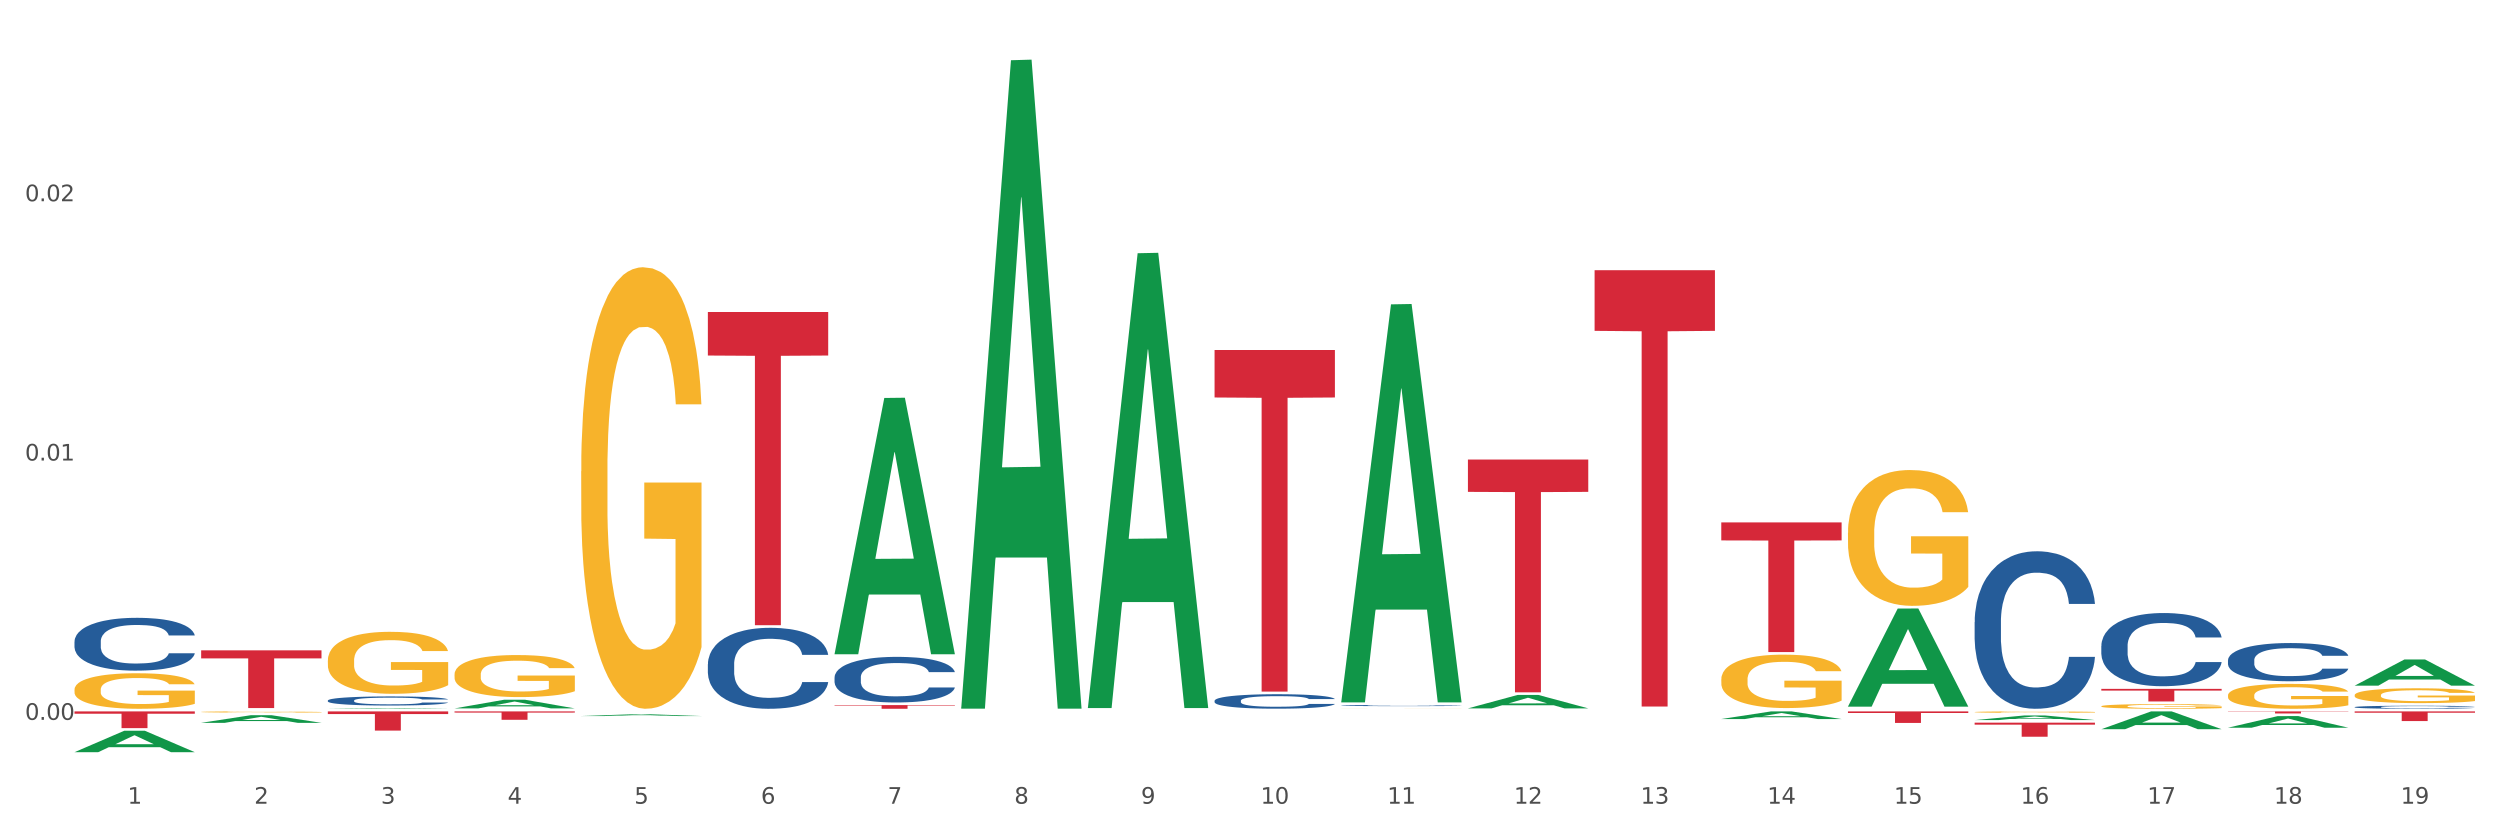 <?xml version="1.0" encoding="utf-8" standalone="no"?>
<!DOCTYPE svg PUBLIC "-//W3C//DTD SVG 1.1//EN"
  "http://www.w3.org/Graphics/SVG/1.1/DTD/svg11.dtd">
<svg xmlns:xlink="http://www.w3.org/1999/xlink" width="1080pt" height="360pt" viewBox="0 0 1080 360" xmlns="http://www.w3.org/2000/svg" version="1.1">
 <rect x="0" y="0" width="1080" height="360" fill="#333333" stroke="none"/>
 <defs>
  <style type="text/css">*{stroke-linejoin: round; stroke-linecap: butt}</style>
 </defs>
 <g id="figure_1">
  <g id="patch_1">
   <path d="M 0 360 
L 1080 360 
L 1080 0 
L 0 0 
z
" style="fill: #ffffff; stroke: #ffffff; stroke-linejoin: miter"/>
  </g>
  <g id="axes_1">
   <g id="matplotlib.axis_1">
    <g id="xtick_1">
     <g id="text_1">
      <!-- 1 -->
      <g style="fill: #4d4d4d" transform="translate(55.115 347.204) scale(0.096 -0.096)">
       <defs>
        <path id="DejaVuSans-31" d="M 794 531 
L 1825 531 
L 1825 4091 
L 703 3866 
L 703 4441 
L 1819 4666 
L 2450 4666 
L 2450 531 
L 3481 531 
L 3481 0 
L 794 0 
L 794 531 
z
" transform="scale(0.016)"/>
       </defs>
       <use xlink:href="#DejaVuSans-31"/>
      </g>
     </g>
    </g>
    <g id="xtick_2">
     <g id="text_2">
      <!-- 2 -->
      <g style="fill: #4d4d4d" transform="translate(109.839 347.204) scale(0.096 -0.096)">
       <defs>
        <path id="DejaVuSans-32" d="M 1228 531 
L 3431 531 
L 3431 0 
L 469 0 
L 469 531 
Q 828 903 1448 1529 
Q 2069 2156 2228 2338 
Q 2531 2678 2651 2914 
Q 2772 3150 2772 3378 
Q 2772 3750 2511 3984 
Q 2250 4219 1831 4219 
Q 1534 4219 1204 4116 
Q 875 4013 500 3803 
L 500 4441 
Q 881 4594 1212 4672 
Q 1544 4750 1819 4750 
Q 2544 4750 2975 4387 
Q 3406 4025 3406 3419 
Q 3406 3131 3298 2873 
Q 3191 2616 2906 2266 
Q 2828 2175 2409 1742 
Q 1991 1309 1228 531 
z
" transform="scale(0.016)"/>
       </defs>
       <use xlink:href="#DejaVuSans-32"/>
      </g>
     </g>
    </g>
    <g id="xtick_3">
     <g id="text_3">
      <!-- 3 -->
      <g style="fill: #4d4d4d" transform="translate(164.564 347.204) scale(0.096 -0.096)">
       <defs>
        <path id="DejaVuSans-33" d="M 2597 2516 
Q 3050 2419 3304 2112 
Q 3559 1806 3559 1356 
Q 3559 666 3084 287 
Q 2609 -91 1734 -91 
Q 1441 -91 1130 -33 
Q 819 25 488 141 
L 488 750 
Q 750 597 1062 519 
Q 1375 441 1716 441 
Q 2309 441 2620 675 
Q 2931 909 2931 1356 
Q 2931 1769 2642 2001 
Q 2353 2234 1838 2234 
L 1294 2234 
L 1294 2753 
L 1863 2753 
Q 2328 2753 2575 2939 
Q 2822 3125 2822 3475 
Q 2822 3834 2567 4026 
Q 2313 4219 1838 4219 
Q 1578 4219 1281 4162 
Q 984 4106 628 3988 
L 628 4550 
Q 988 4650 1302 4700 
Q 1616 4750 1894 4750 
Q 2613 4750 3031 4423 
Q 3450 4097 3450 3541 
Q 3450 3153 3228 2886 
Q 3006 2619 2597 2516 
z
" transform="scale(0.016)"/>
       </defs>
       <use xlink:href="#DejaVuSans-33"/>
      </g>
     </g>
    </g>
    <g id="xtick_4">
     <g id="text_4">
      <!-- 4 -->
      <g style="fill: #4d4d4d" transform="translate(219.288 347.204) scale(0.096 -0.096)">
       <defs>
        <path id="DejaVuSans-34" d="M 2419 4116 
L 825 1625 
L 2419 1625 
L 2419 4116 
z
M 2253 4666 
L 3047 4666 
L 3047 1625 
L 3713 1625 
L 3713 1100 
L 3047 1100 
L 3047 0 
L 2419 0 
L 2419 1100 
L 313 1100 
L 313 1709 
L 2253 4666 
z
" transform="scale(0.016)"/>
       </defs>
       <use xlink:href="#DejaVuSans-34"/>
      </g>
     </g>
    </g>
    <g id="xtick_5">
     <g id="text_5">
      <!-- 5 -->
      <g style="fill: #4d4d4d" transform="translate(274.012 347.204) scale(0.096 -0.096)">
       <defs>
        <path id="DejaVuSans-35" d="M 691 4666 
L 3169 4666 
L 3169 4134 
L 1269 4134 
L 1269 2991 
Q 1406 3038 1543 3061 
Q 1681 3084 1819 3084 
Q 2600 3084 3056 2656 
Q 3513 2228 3513 1497 
Q 3513 744 3044 326 
Q 2575 -91 1722 -91 
Q 1428 -91 1123 -41 
Q 819 9 494 109 
L 494 744 
Q 775 591 1075 516 
Q 1375 441 1709 441 
Q 2250 441 2565 725 
Q 2881 1009 2881 1497 
Q 2881 1984 2565 2268 
Q 2250 2553 1709 2553 
Q 1456 2553 1204 2497 
Q 953 2441 691 2322 
L 691 4666 
z
" transform="scale(0.016)"/>
       </defs>
       <use xlink:href="#DejaVuSans-35"/>
      </g>
     </g>
    </g>
    <g id="xtick_6">
     <g id="text_6">
      <!-- 6 -->
      <g style="fill: #4d4d4d" transform="translate(328.736 347.204) scale(0.096 -0.096)">
       <defs>
        <path id="DejaVuSans-36" d="M 2113 2584 
Q 1688 2584 1439 2293 
Q 1191 2003 1191 1497 
Q 1191 994 1439 701 
Q 1688 409 2113 409 
Q 2538 409 2786 701 
Q 3034 994 3034 1497 
Q 3034 2003 2786 2293 
Q 2538 2584 2113 2584 
z
M 3366 4563 
L 3366 3988 
Q 3128 4100 2886 4159 
Q 2644 4219 2406 4219 
Q 1781 4219 1451 3797 
Q 1122 3375 1075 2522 
Q 1259 2794 1537 2939 
Q 1816 3084 2150 3084 
Q 2853 3084 3261 2657 
Q 3669 2231 3669 1497 
Q 3669 778 3244 343 
Q 2819 -91 2113 -91 
Q 1303 -91 875 529 
Q 447 1150 447 2328 
Q 447 3434 972 4092 
Q 1497 4750 2381 4750 
Q 2619 4750 2861 4703 
Q 3103 4656 3366 4563 
z
" transform="scale(0.016)"/>
       </defs>
       <use xlink:href="#DejaVuSans-36"/>
      </g>
     </g>
    </g>
    <g id="xtick_7">
     <g id="text_7">
      <!-- 7 -->
      <g style="fill: #4d4d4d" transform="translate(383.461 347.204) scale(0.096 -0.096)">
       <defs>
        <path id="DejaVuSans-37" d="M 525 4666 
L 3525 4666 
L 3525 4397 
L 1831 0 
L 1172 0 
L 2766 4134 
L 525 4134 
L 525 4666 
z
" transform="scale(0.016)"/>
       </defs>
       <use xlink:href="#DejaVuSans-37"/>
      </g>
     </g>
    </g>
    <g id="xtick_8">
     <g id="text_8">
      <!-- 8 -->
      <g style="fill: #4d4d4d" transform="translate(438.185 347.204) scale(0.096 -0.096)">
       <defs>
        <path id="DejaVuSans-38" d="M 2034 2216 
Q 1584 2216 1326 1975 
Q 1069 1734 1069 1313 
Q 1069 891 1326 650 
Q 1584 409 2034 409 
Q 2484 409 2743 651 
Q 3003 894 3003 1313 
Q 3003 1734 2745 1975 
Q 2488 2216 2034 2216 
z
M 1403 2484 
Q 997 2584 770 2862 
Q 544 3141 544 3541 
Q 544 4100 942 4425 
Q 1341 4750 2034 4750 
Q 2731 4750 3128 4425 
Q 3525 4100 3525 3541 
Q 3525 3141 3298 2862 
Q 3072 2584 2669 2484 
Q 3125 2378 3379 2068 
Q 3634 1759 3634 1313 
Q 3634 634 3220 271 
Q 2806 -91 2034 -91 
Q 1263 -91 848 271 
Q 434 634 434 1313 
Q 434 1759 690 2068 
Q 947 2378 1403 2484 
z
M 1172 3481 
Q 1172 3119 1398 2916 
Q 1625 2713 2034 2713 
Q 2441 2713 2670 2916 
Q 2900 3119 2900 3481 
Q 2900 3844 2670 4047 
Q 2441 4250 2034 4250 
Q 1625 4250 1398 4047 
Q 1172 3844 1172 3481 
z
" transform="scale(0.016)"/>
       </defs>
       <use xlink:href="#DejaVuSans-38"/>
      </g>
     </g>
    </g>
    <g id="xtick_9">
     <g id="text_9">
      <!-- 9 -->
      <g style="fill: #4d4d4d" transform="translate(492.909 347.204) scale(0.096 -0.096)">
       <defs>
        <path id="DejaVuSans-39" d="M 703 97 
L 703 672 
Q 941 559 1184 500 
Q 1428 441 1663 441 
Q 2288 441 2617 861 
Q 2947 1281 2994 2138 
Q 2813 1869 2534 1725 
Q 2256 1581 1919 1581 
Q 1219 1581 811 2004 
Q 403 2428 403 3163 
Q 403 3881 828 4315 
Q 1253 4750 1959 4750 
Q 2769 4750 3195 4129 
Q 3622 3509 3622 2328 
Q 3622 1225 3098 567 
Q 2575 -91 1691 -91 
Q 1453 -91 1209 -44 
Q 966 3 703 97 
z
M 1959 2075 
Q 2384 2075 2632 2365 
Q 2881 2656 2881 3163 
Q 2881 3666 2632 3958 
Q 2384 4250 1959 4250 
Q 1534 4250 1286 3958 
Q 1038 3666 1038 3163 
Q 1038 2656 1286 2365 
Q 1534 2075 1959 2075 
z
" transform="scale(0.016)"/>
       </defs>
       <use xlink:href="#DejaVuSans-39"/>
      </g>
     </g>
    </g>
    <g id="xtick_10">
     <g id="text_10">
      <!-- 10 -->
      <g style="fill: #4d4d4d" transform="translate(544.58 347.204) scale(0.096 -0.096)">
       <defs>
        <path id="DejaVuSans-30" d="M 2034 4250 
Q 1547 4250 1301 3770 
Q 1056 3291 1056 2328 
Q 1056 1369 1301 889 
Q 1547 409 2034 409 
Q 2525 409 2770 889 
Q 3016 1369 3016 2328 
Q 3016 3291 2770 3770 
Q 2525 4250 2034 4250 
z
M 2034 4750 
Q 2819 4750 3233 4129 
Q 3647 3509 3647 2328 
Q 3647 1150 3233 529 
Q 2819 -91 2034 -91 
Q 1250 -91 836 529 
Q 422 1150 422 2328 
Q 422 3509 836 4129 
Q 1250 4750 2034 4750 
z
" transform="scale(0.016)"/>
       </defs>
       <use xlink:href="#DejaVuSans-31"/>
       <use xlink:href="#DejaVuSans-30" transform="translate(63.623 0)"/>
      </g>
     </g>
    </g>
    <g id="xtick_11">
     <g id="text_11">
      <!-- 11 -->
      <g style="fill: #4d4d4d" transform="translate(599.304 347.204) scale(0.096 -0.096)">
       <use xlink:href="#DejaVuSans-31"/>
       <use xlink:href="#DejaVuSans-31" transform="translate(63.623 0)"/>
      </g>
     </g>
    </g>
    <g id="xtick_12">
     <g id="text_12">
      <!-- 12 -->
      <g style="fill: #4d4d4d" transform="translate(654.028 347.204) scale(0.096 -0.096)">
       <use xlink:href="#DejaVuSans-31"/>
       <use xlink:href="#DejaVuSans-32" transform="translate(63.623 0)"/>
      </g>
     </g>
    </g>
    <g id="xtick_13">
     <g id="text_13">
      <!-- 13 -->
      <g style="fill: #4d4d4d" transform="translate(708.752 347.204) scale(0.096 -0.096)">
       <use xlink:href="#DejaVuSans-31"/>
       <use xlink:href="#DejaVuSans-33" transform="translate(63.623 0)"/>
      </g>
     </g>
    </g>
    <g id="xtick_14">
     <g id="text_14">
      <!-- 14 -->
      <g style="fill: #4d4d4d" transform="translate(763.477 347.204) scale(0.096 -0.096)">
       <use xlink:href="#DejaVuSans-31"/>
       <use xlink:href="#DejaVuSans-34" transform="translate(63.623 0)"/>
      </g>
     </g>
    </g>
    <g id="xtick_15">
     <g id="text_15">
      <!-- 15 -->
      <g style="fill: #4d4d4d" transform="translate(818.201 347.204) scale(0.096 -0.096)">
       <use xlink:href="#DejaVuSans-31"/>
       <use xlink:href="#DejaVuSans-35" transform="translate(63.623 0)"/>
      </g>
     </g>
    </g>
    <g id="xtick_16">
     <g id="text_16">
      <!-- 16 -->
      <g style="fill: #4d4d4d" transform="translate(872.925 347.204) scale(0.096 -0.096)">
       <use xlink:href="#DejaVuSans-31"/>
       <use xlink:href="#DejaVuSans-36" transform="translate(63.623 0)"/>
      </g>
     </g>
    </g>
    <g id="xtick_17">
     <g id="text_17">
      <!-- 17 -->
      <g style="fill: #4d4d4d" transform="translate(927.649 347.204) scale(0.096 -0.096)">
       <use xlink:href="#DejaVuSans-31"/>
       <use xlink:href="#DejaVuSans-37" transform="translate(63.623 0)"/>
      </g>
     </g>
    </g>
    <g id="xtick_18">
     <g id="text_18">
      <!-- 18 -->
      <g style="fill: #4d4d4d" transform="translate(982.374 347.204) scale(0.096 -0.096)">
       <use xlink:href="#DejaVuSans-31"/>
       <use xlink:href="#DejaVuSans-38" transform="translate(63.623 0)"/>
      </g>
     </g>
    </g>
    <g id="xtick_19">
     <g id="text_19">
      <!-- 19 -->
      <g style="fill: #4d4d4d" transform="translate(1037.098 347.204) scale(0.096 -0.096)">
       <use xlink:href="#DejaVuSans-31"/>
       <use xlink:href="#DejaVuSans-39" transform="translate(63.623 0)"/>
      </g>
     </g>
    </g>
    <g id="xtick_20"/>
    <g id="xtick_21"/>
    <g id="xtick_22"/>
    <g id="xtick_23"/>
    <g id="xtick_24"/>
    <g id="xtick_25"/>
    <g id="xtick_26"/>
    <g id="xtick_27"/>
    <g id="xtick_28"/>
    <g id="xtick_29"/>
    <g id="xtick_30"/>
    <g id="xtick_31"/>
    <g id="xtick_32"/>
    <g id="xtick_33"/>
    <g id="xtick_34"/>
    <g id="xtick_35"/>
    <g id="xtick_36"/>
    <g id="xtick_37"/>
   </g>
   <g id="matplotlib.axis_2">
    <g id="ytick_1">
     <g id="text_20">
      <!-- 0.00 -->
      <g style="fill: #4d4d4d" transform="translate(10.8 310.969) scale(0.096 -0.096)">
       <defs>
        <path id="DejaVuSans-2e" d="M 684 794 
L 1344 794 
L 1344 0 
L 684 0 
L 684 794 
z
" transform="scale(0.016)"/>
       </defs>
       <use xlink:href="#DejaVuSans-30"/>
       <use xlink:href="#DejaVuSans-2e" transform="translate(63.623 0)"/>
       <use xlink:href="#DejaVuSans-30" transform="translate(95.41 0)"/>
       <use xlink:href="#DejaVuSans-30" transform="translate(159.033 0)"/>
      </g>
     </g>
    </g>
    <g id="ytick_2">
     <g id="text_21">
      <!-- 0.01 -->
      <g style="fill: #4d4d4d" transform="translate(10.8 198.953) scale(0.096 -0.096)">
       <use xlink:href="#DejaVuSans-30"/>
       <use xlink:href="#DejaVuSans-2e" transform="translate(63.623 0)"/>
       <use xlink:href="#DejaVuSans-30" transform="translate(95.41 0)"/>
       <use xlink:href="#DejaVuSans-31" transform="translate(159.033 0)"/>
      </g>
     </g>
    </g>
    <g id="ytick_3">
     <g id="text_22">
      <!-- 0.02 -->
      <g style="fill: #4d4d4d" transform="translate(10.8 86.937) scale(0.096 -0.096)">
       <use xlink:href="#DejaVuSans-30"/>
       <use xlink:href="#DejaVuSans-2e" transform="translate(63.623 0)"/>
       <use xlink:href="#DejaVuSans-30" transform="translate(95.41 0)"/>
       <use xlink:href="#DejaVuSans-32" transform="translate(159.033 0)"/>
      </g>
     </g>
    </g>
    <g id="ytick_4"/>
    <g id="ytick_5"/>
    <g id="ytick_6"/>
   </g>
   <g id="PolyCollection_1">
    <path d="M 32.175 324.932 
L 32.229 324.923 
L 53.667 315.689 
L 62.564 315.68 
L 84.163 324.95 
L 73.873 324.95 
L 69.21 322.791 
L 47.075 322.791 
L 46.914 322.826 
L 42.412 324.95 
L 32.175 324.95 
L 32.175 324.932 
L 49.862 321.503 
L 66.423 321.494 
L 58.223 317.656 
L 58.115 317.638 
L 58.008 317.664 
L 49.808 321.494 
L 49.862 321.503 
L 32.175 324.932 
z
" clip-path="url(#p377156c3ab)" style="fill: #109648"/>
    <path d="M 86.899 312.259 
L 86.953 312.255 
L 108.391 308.962 
L 117.288 308.959 
L 138.887 312.265 
L 128.597 312.265 
L 123.934 311.495 
L 101.799 311.495 
L 101.638 311.507 
L 97.136 312.265 
L 86.899 312.265 
L 86.899 312.259 
L 104.586 311.036 
L 121.147 311.033 
L 112.947 309.664 
L 112.84 309.658 
L 112.733 309.667 
L 104.532 311.033 
L 104.586 311.036 
L 86.899 312.259 
z
" clip-path="url(#p377156c3ab)" style="fill: #109648"/>
    <path d="M 141.624 306.195 
L 141.677 306.195 
L 163.116 305.919 
L 172.012 305.918 
L 193.612 306.196 
L 183.321 306.196 
L 178.658 306.131 
L 156.523 306.131 
L 156.362 306.132 
L 151.86 306.196 
L 141.624 306.196 
L 141.624 306.195 
L 159.31 306.093 
L 175.871 306.092 
L 167.671 305.978 
L 167.564 305.977 
L 167.457 305.978 
L 159.257 306.092 
L 159.31 306.093 
L 141.624 306.195 
z
" clip-path="url(#p377156c3ab)" style="fill: #109648"/>
    <path d="M 196.348 306.029 
L 196.401 306.025 
L 217.84 302.275 
L 226.737 302.272 
L 248.336 306.036 
L 238.045 306.036 
L 233.383 305.159 
L 211.247 305.159 
L 211.087 305.173 
L 206.585 306.036 
L 196.348 306.036 
L 196.348 306.029 
L 214.034 304.636 
L 230.596 304.633 
L 222.395 303.074 
L 222.288 303.067 
L 222.181 303.078 
L 213.981 304.633 
L 214.034 304.636 
L 196.348 306.029 
z
" clip-path="url(#p377156c3ab)" style="fill: #109648"/>
    <path d="M 415.245 305.628 
L 415.299 305.365 
L 436.737 26.023 
L 445.634 25.759 
L 467.233 306.155 
L 456.943 306.155 
L 452.28 240.861 
L 430.145 240.861 
L 429.984 241.914 
L 425.482 306.155 
L 415.245 306.155 
L 415.245 305.628 
L 432.932 201.895 
L 449.493 201.632 
L 441.293 85.524 
L 441.185 84.998 
L 441.078 85.788 
L 432.878 201.632 
L 432.932 201.895 
L 415.245 305.628 
z
" clip-path="url(#p377156c3ab)" style="fill: #109648"/>
    <path d="M 469.969 305.526 
L 470.023 305.341 
L 491.461 109.395 
L 500.358 109.21 
L 521.957 305.895 
L 511.667 305.895 
L 507.004 260.095 
L 484.869 260.095 
L 484.708 260.833 
L 480.206 305.895 
L 469.969 305.895 
L 469.969 305.526 
L 487.656 232.762 
L 504.217 232.577 
L 496.017 151.133 
L 495.91 150.764 
L 495.802 151.318 
L 487.602 232.577 
L 487.656 232.762 
L 469.969 305.526 
z
" clip-path="url(#p377156c3ab)" style="fill: #109648"/>
    <path d="M 634.142 306.009 
L 634.196 306.004 
L 655.634 300.212 
L 664.531 300.206 
L 686.13 306.02 
L 675.84 306.02 
L 671.177 304.666 
L 649.042 304.666 
L 648.881 304.688 
L 644.379 306.02 
L 634.142 306.02 
L 634.142 306.009 
L 651.829 303.858 
L 668.39 303.853 
L 660.19 301.445 
L 660.082 301.434 
L 659.975 301.451 
L 651.775 303.853 
L 651.829 303.858 
L 634.142 306.009 
z
" clip-path="url(#p377156c3ab)" style="fill: #109648"/>
    <path d="M 579.418 303.109 
L 579.471 302.947 
L 600.91 131.485 
L 609.807 131.323 
L 631.406 303.432 
L 621.115 303.432 
L 616.453 263.354 
L 594.317 263.354 
L 594.157 264 
L 589.655 303.432 
L 579.418 303.432 
L 579.418 303.109 
L 597.104 239.437 
L 613.666 239.275 
L 605.465 168.008 
L 605.358 167.684 
L 605.251 168.169 
L 597.051 239.275 
L 597.104 239.437 
L 579.418 303.109 
z
" clip-path="url(#p377156c3ab)" style="fill: #109648"/>
    <path d="M 141.624 285.321 
L 141.685 285.296 
L 141.685 284.416 
L 141.808 283.657 
L 142.421 281.823 
L 143.342 280.306 
L 144.017 279.499 
L 144.693 278.838 
L 145.49 278.178 
L 146.472 277.493 
L 148.252 276.49 
L 149.357 275.976 
L 150.708 275.438 
L 153.163 274.655 
L 154.943 274.214 
L 156.784 273.847 
L 159.792 273.407 
L 161.756 273.211 
L 163.843 273.065 
L 166.359 272.967 
L 168.262 272.942 
L 172.436 273.016 
L 175.996 273.236 
L 177.714 273.407 
L 179.924 273.701 
L 181.09 273.896 
L 182.993 274.288 
L 184.957 274.802 
L 186.308 275.242 
L 188.333 276.074 
L 189.867 276.905 
L 191.279 277.933 
L 192.016 278.642 
L 192.568 279.303 
L 193.059 280.061 
L 193.55 281.26 
L 182.502 281.26 
L 182.072 280.404 
L 181.397 279.596 
L 180.415 278.814 
L 179.556 278.324 
L 178.083 277.713 
L 176.732 277.321 
L 175.321 277.028 
L 173.602 276.783 
L 172.252 276.661 
L 170.349 276.563 
L 166.605 276.587 
L 164.088 276.783 
L 162.37 277.028 
L 161.265 277.248 
L 160.283 277.493 
L 159.178 277.835 
L 157.889 278.349 
L 156.968 278.814 
L 156.048 279.401 
L 155.311 279.988 
L 154.636 280.673 
L 154.083 281.407 
L 153.654 282.165 
L 153.286 283.095 
L 152.979 284.636 
L 152.979 287.987 
L 153.101 288.746 
L 153.408 289.749 
L 153.777 290.507 
L 154.39 291.412 
L 154.943 292.024 
L 155.986 292.905 
L 157.152 293.639 
L 158.073 294.103 
L 158.994 294.495 
L 160.59 295.033 
L 162.37 295.473 
L 163.904 295.742 
L 165.991 295.987 
L 167.403 296.085 
L 168.63 296.134 
L 171.638 296.134 
L 173.786 296.06 
L 176.18 295.889 
L 178.021 295.669 
L 179.556 295.4 
L 181.274 294.96 
L 182.379 294.544 
L 182.379 289.431 
L 168.876 289.406 
L 168.876 286.006 
L 193.612 286.006 
L 193.612 295.987 
L 192.568 296.501 
L 191.402 296.966 
L 190.174 297.381 
L 188.333 297.895 
L 186.123 298.384 
L 184.159 298.727 
L 182.072 299.02 
L 179.617 299.29 
L 176.425 299.534 
L 174.461 299.632 
L 172.006 299.705 
L 169.121 299.73 
L 166.605 299.681 
L 164.15 299.559 
L 161.572 299.339 
L 159.055 299.02 
L 157.152 298.702 
L 155.25 298.311 
L 153.224 297.797 
L 151.628 297.308 
L 150.401 296.868 
L 149.05 296.305 
L 147.577 295.571 
L 146.472 294.911 
L 145.49 294.226 
L 144.447 293.345 
L 143.71 292.587 
L 142.974 291.632 
L 142.544 290.923 
L 142.053 289.822 
L 141.685 288.281 
L 141.624 285.321 
z
" clip-path="url(#p377156c3ab)" style="fill: #f7b32b"/>
    <path d="M 196.348 291.374 
L 196.409 291.358 
L 196.409 290.761 
L 196.532 290.246 
L 197.146 289.002 
L 198.066 287.974 
L 198.742 287.426 
L 199.417 286.978 
L 200.215 286.53 
L 201.197 286.066 
L 202.977 285.386 
L 204.082 285.037 
L 205.432 284.672 
L 207.887 284.141 
L 209.667 283.843 
L 211.508 283.594 
L 214.516 283.295 
L 216.48 283.163 
L 218.567 283.063 
L 221.084 282.997 
L 222.986 282.98 
L 227.16 283.03 
L 230.72 283.179 
L 232.439 283.295 
L 234.648 283.494 
L 235.815 283.627 
L 237.717 283.893 
L 239.681 284.241 
L 241.032 284.539 
L 243.057 285.104 
L 244.592 285.668 
L 246.003 286.364 
L 246.74 286.845 
L 247.292 287.293 
L 247.783 287.808 
L 248.275 288.621 
L 237.226 288.621 
L 236.797 288.04 
L 236.121 287.492 
L 235.139 286.962 
L 234.28 286.63 
L 232.807 286.215 
L 231.457 285.95 
L 230.045 285.751 
L 228.326 285.585 
L 226.976 285.502 
L 225.073 285.435 
L 221.329 285.452 
L 218.813 285.585 
L 217.094 285.751 
L 215.989 285.9 
L 215.007 286.066 
L 213.902 286.298 
L 212.613 286.646 
L 211.693 286.962 
L 210.772 287.36 
L 210.035 287.758 
L 209.36 288.222 
L 208.808 288.72 
L 208.378 289.234 
L 208.01 289.865 
L 207.703 290.91 
L 207.703 293.183 
L 207.826 293.697 
L 208.133 294.377 
L 208.501 294.891 
L 209.115 295.505 
L 209.667 295.92 
L 210.711 296.517 
L 211.877 297.015 
L 212.797 297.33 
L 213.718 297.595 
L 215.314 297.96 
L 217.094 298.259 
L 218.628 298.442 
L 220.715 298.607 
L 222.127 298.674 
L 223.355 298.707 
L 226.362 298.707 
L 228.51 298.657 
L 230.904 298.541 
L 232.746 298.392 
L 234.28 298.209 
L 235.999 297.911 
L 237.104 297.629 
L 237.104 294.161 
L 223.6 294.145 
L 223.6 291.839 
L 248.336 291.839 
L 248.336 298.607 
L 247.292 298.956 
L 246.126 299.271 
L 244.899 299.553 
L 243.057 299.901 
L 240.848 300.233 
L 238.884 300.465 
L 236.797 300.665 
L 234.341 300.847 
L 231.15 301.013 
L 229.186 301.079 
L 226.73 301.129 
L 223.846 301.146 
L 221.329 301.112 
L 218.874 301.03 
L 216.296 300.88 
L 213.779 300.665 
L 211.877 300.449 
L 209.974 300.183 
L 207.948 299.835 
L 206.353 299.503 
L 205.125 299.205 
L 203.775 298.823 
L 202.302 298.325 
L 201.197 297.878 
L 200.215 297.413 
L 199.171 296.816 
L 198.435 296.302 
L 197.698 295.655 
L 197.269 295.173 
L 196.777 294.427 
L 196.409 293.382 
L 196.348 291.374 
z
" clip-path="url(#p377156c3ab)" style="fill: #f7b32b"/>
    <path d="M 251.072 309.326 
L 251.126 309.325 
L 272.564 308.578 
L 281.461 308.577 
L 303.06 309.327 
L 292.77 309.327 
L 288.107 309.153 
L 265.972 309.153 
L 265.811 309.155 
L 261.309 309.327 
L 251.072 309.327 
L 251.072 309.326 
L 268.759 309.048 
L 285.32 309.048 
L 277.12 308.737 
L 277.013 308.736 
L 276.905 308.738 
L 268.705 309.048 
L 268.759 309.048 
L 251.072 309.326 
z
" clip-path="url(#p377156c3ab)" style="fill: #109648"/>
    <path d="M 360.521 282.428 
L 360.574 282.324 
L 382.013 171.921 
L 390.91 171.817 
L 412.509 282.636 
L 402.218 282.636 
L 397.555 256.831 
L 375.42 256.831 
L 375.26 257.247 
L 370.757 282.636 
L 360.521 282.636 
L 360.521 282.428 
L 378.207 241.43 
L 394.768 241.326 
L 386.568 195.437 
L 386.461 195.229 
L 386.354 195.542 
L 378.154 241.326 
L 378.207 241.43 
L 360.521 282.428 
z
" clip-path="url(#p377156c3ab)" style="fill: #109648"/>
    <path d="M 86.899 307.558 
L 86.961 307.558 
L 86.961 307.541 
L 87.083 307.526 
L 87.697 307.491 
L 88.618 307.463 
L 89.293 307.447 
L 89.968 307.435 
L 90.766 307.422 
L 91.748 307.409 
L 93.528 307.39 
L 94.633 307.38 
L 95.983 307.37 
L 98.439 307.355 
L 100.219 307.346 
L 102.06 307.339 
L 105.067 307.331 
L 107.032 307.327 
L 109.118 307.324 
L 111.635 307.323 
L 113.538 307.322 
L 117.712 307.323 
L 121.272 307.328 
L 122.99 307.331 
L 125.2 307.337 
L 126.366 307.34 
L 128.269 307.348 
L 130.233 307.358 
L 131.583 307.366 
L 133.609 307.382 
L 135.143 307.398 
L 136.555 307.417 
L 137.291 307.431 
L 137.844 307.443 
L 138.335 307.458 
L 138.826 307.481 
L 127.778 307.481 
L 127.348 307.464 
L 126.673 307.449 
L 125.691 307.434 
L 124.832 307.425 
L 123.358 307.413 
L 122.008 307.406 
L 120.596 307.4 
L 118.878 307.395 
L 117.527 307.393 
L 115.625 307.391 
L 111.881 307.392 
L 109.364 307.395 
L 107.645 307.4 
L 106.541 307.404 
L 105.559 307.409 
L 104.454 307.415 
L 103.165 307.425 
L 102.244 307.434 
L 101.323 307.445 
L 100.587 307.456 
L 99.912 307.47 
L 99.359 307.484 
L 98.93 307.498 
L 98.561 307.516 
L 98.254 307.545 
L 98.254 307.609 
L 98.377 307.624 
L 98.684 307.643 
L 99.052 307.657 
L 99.666 307.674 
L 100.219 307.686 
L 101.262 307.703 
L 102.428 307.717 
L 103.349 307.726 
L 104.27 307.733 
L 105.865 307.744 
L 107.645 307.752 
L 109.18 307.757 
L 111.267 307.762 
L 112.678 307.764 
L 113.906 307.765 
L 116.914 307.765 
L 119.062 307.763 
L 121.456 307.76 
L 123.297 307.756 
L 124.832 307.751 
L 126.55 307.742 
L 127.655 307.734 
L 127.655 307.637 
L 114.152 307.636 
L 114.152 307.571 
L 138.887 307.571 
L 138.887 307.762 
L 137.844 307.772 
L 136.678 307.78 
L 135.45 307.788 
L 133.609 307.798 
L 131.399 307.807 
L 129.435 307.814 
L 127.348 307.82 
L 124.893 307.825 
L 121.701 307.829 
L 119.737 307.831 
L 117.282 307.833 
L 114.397 307.833 
L 111.881 307.832 
L 109.425 307.83 
L 106.847 307.826 
L 104.331 307.82 
L 102.428 307.814 
L 100.525 307.806 
L 98.5 307.796 
L 96.904 307.787 
L 95.676 307.779 
L 94.326 307.768 
L 92.853 307.754 
L 91.748 307.741 
L 90.766 307.728 
L 89.723 307.711 
L 88.986 307.697 
L 88.25 307.679 
L 87.82 307.665 
L 87.329 307.644 
L 86.961 307.615 
L 86.899 307.558 
z
" clip-path="url(#p377156c3ab)" style="fill: #f7b32b"/>
    <path d="M 32.175 297.94 
L 32.236 297.926 
L 32.236 297.422 
L 32.359 296.987 
L 32.973 295.936 
L 33.894 295.067 
L 34.569 294.605 
L 35.244 294.226 
L 36.042 293.848 
L 37.024 293.455 
L 38.804 292.881 
L 39.909 292.586 
L 41.259 292.278 
L 43.714 291.83 
L 45.494 291.577 
L 47.336 291.367 
L 50.343 291.115 
L 52.307 291.003 
L 54.394 290.919 
L 56.911 290.862 
L 58.814 290.848 
L 62.987 290.891 
L 66.547 291.017 
L 68.266 291.115 
L 70.476 291.283 
L 71.642 291.395 
L 73.544 291.619 
L 75.509 291.914 
L 76.859 292.166 
L 78.884 292.643 
L 80.419 293.119 
L 81.831 293.708 
L 82.567 294.114 
L 83.12 294.493 
L 83.611 294.927 
L 84.102 295.614 
L 73.053 295.614 
L 72.624 295.123 
L 71.949 294.661 
L 70.967 294.212 
L 70.107 293.932 
L 68.634 293.582 
L 67.284 293.357 
L 65.872 293.189 
L 64.153 293.049 
L 62.803 292.979 
L 60.9 292.923 
L 57.156 292.937 
L 54.64 293.049 
L 52.921 293.189 
L 51.816 293.315 
L 50.834 293.455 
L 49.729 293.652 
L 48.44 293.946 
L 47.52 294.212 
L 46.599 294.549 
L 45.863 294.885 
L 45.187 295.277 
L 44.635 295.698 
L 44.205 296.132 
L 43.837 296.665 
L 43.53 297.548 
L 43.53 299.468 
L 43.653 299.903 
L 43.96 300.477 
L 44.328 300.912 
L 44.942 301.43 
L 45.494 301.781 
L 46.538 302.285 
L 47.704 302.706 
L 48.625 302.972 
L 49.545 303.196 
L 51.141 303.505 
L 52.921 303.757 
L 54.456 303.911 
L 56.542 304.051 
L 57.954 304.107 
L 59.182 304.135 
L 62.189 304.135 
L 64.338 304.093 
L 66.731 303.995 
L 68.573 303.869 
L 70.107 303.715 
L 71.826 303.463 
L 72.931 303.224 
L 72.931 300.295 
L 59.427 300.281 
L 59.427 298.333 
L 84.163 298.333 
L 84.163 304.051 
L 83.12 304.346 
L 81.953 304.612 
L 80.726 304.85 
L 78.884 305.145 
L 76.675 305.425 
L 74.711 305.621 
L 72.624 305.789 
L 70.169 305.944 
L 66.977 306.084 
L 65.013 306.14 
L 62.558 306.182 
L 59.673 306.196 
L 57.156 306.168 
L 54.701 306.098 
L 52.123 305.972 
L 49.607 305.789 
L 47.704 305.607 
L 45.801 305.383 
L 43.776 305.089 
L 42.18 304.808 
L 40.952 304.556 
L 39.602 304.234 
L 38.129 303.813 
L 37.024 303.435 
L 36.042 303.042 
L 34.998 302.538 
L 34.262 302.103 
L 33.525 301.557 
L 33.096 301.15 
L 32.605 300.519 
L 32.236 299.636 
L 32.175 297.94 
z
" clip-path="url(#p377156c3ab)" style="fill: #f7b32b"/>
    <path d="M 798.315 305.192 
L 798.368 305.152 
L 819.807 262.897 
L 828.704 262.858 
L 850.303 305.272 
L 840.012 305.272 
L 835.35 295.395 
L 813.215 295.395 
L 813.054 295.554 
L 808.552 305.272 
L 798.315 305.272 
L 798.315 305.192 
L 816.002 289.501 
L 832.563 289.461 
L 824.362 271.898 
L 824.255 271.818 
L 824.148 271.938 
L 815.948 289.461 
L 816.002 289.501 
L 798.315 305.192 
z
" clip-path="url(#p377156c3ab)" style="fill: #109648"/>
    <path d="M 743.591 310.619 
L 743.644 310.615 
L 765.083 307.325 
L 773.979 307.322 
L 795.579 310.625 
L 785.288 310.625 
L 780.625 309.856 
L 758.49 309.856 
L 758.329 309.868 
L 753.827 310.625 
L 743.591 310.625 
L 743.591 310.619 
L 761.277 309.397 
L 777.838 309.394 
L 769.638 308.026 
L 769.531 308.02 
L 769.424 308.029 
L 761.224 309.394 
L 761.277 309.397 
L 743.591 310.619 
z
" clip-path="url(#p377156c3ab)" style="fill: #109648"/>
    <path d="M 907.763 315.009 
L 907.817 315.001 
L 929.255 307.329 
L 938.152 307.322 
L 959.751 315.023 
L 949.461 315.023 
L 944.798 313.23 
L 922.663 313.23 
L 922.502 313.259 
L 918 315.023 
L 907.763 315.023 
L 907.763 315.009 
L 925.45 312.16 
L 942.011 312.152 
L 933.811 308.964 
L 933.704 308.949 
L 933.597 308.971 
L 925.396 312.152 
L 925.45 312.16 
L 907.763 315.009 
z
" clip-path="url(#p377156c3ab)" style="fill: #109648"/>
    <path d="M 853.039 311.076 
L 853.093 311.074 
L 874.531 309.079 
L 883.428 309.077 
L 905.027 311.08 
L 894.737 311.08 
L 890.074 310.613 
L 867.939 310.613 
L 867.778 310.621 
L 863.276 311.08 
L 853.039 311.08 
L 853.039 311.076 
L 870.726 310.335 
L 887.287 310.333 
L 879.087 309.504 
L 878.98 309.5 
L 878.872 309.506 
L 870.672 310.333 
L 870.726 310.335 
L 853.039 311.076 
z
" clip-path="url(#p377156c3ab)" style="fill: #109648"/>
    <path d="M 962.488 314.362 
L 962.541 314.357 
L 983.98 309.358 
L 992.877 309.353 
L 1014.476 314.371 
L 1004.185 314.371 
L 999.522 313.202 
L 977.387 313.202 
L 977.227 313.221 
L 972.724 314.371 
L 962.488 314.371 
L 962.488 314.362 
L 980.174 312.505 
L 996.735 312.5 
L 988.535 310.423 
L 988.428 310.413 
L 988.321 310.427 
L 980.121 312.5 
L 980.174 312.505 
L 962.488 314.362 
z
" clip-path="url(#p377156c3ab)" style="fill: #109648"/>
    <path d="M 1017.212 296.191 
L 1017.266 296.18 
L 1038.704 284.89 
L 1047.601 284.88 
L 1069.2 296.212 
L 1058.91 296.212 
L 1054.247 293.573 
L 1032.112 293.573 
L 1031.951 293.616 
L 1027.449 296.212 
L 1017.212 296.212 
L 1017.212 296.191 
L 1034.899 291.998 
L 1051.46 291.988 
L 1043.26 287.295 
L 1043.152 287.274 
L 1043.045 287.306 
L 1034.845 291.988 
L 1034.899 291.998 
L 1017.212 296.191 
z
" clip-path="url(#p377156c3ab)" style="fill: #109648"/>
    <path d="M 907.763 297.577 
L 959.751 297.577 
L 959.751 298.336 
L 939.301 298.341 
L 939.301 303.042 
L 928.09 303.042 
L 928.09 298.341 
L 907.763 298.336 
L 907.763 297.582 
L 907.763 297.577 
z
" clip-path="url(#p377156c3ab)" style="fill: #d62839"/>
    <path d="M 853.039 312.206 
L 905.027 312.206 
L 905.027 313.05 
L 884.577 313.055 
L 884.577 318.278 
L 873.366 318.278 
L 873.366 313.055 
L 853.039 313.05 
L 853.039 312.212 
L 853.039 312.206 
z
" clip-path="url(#p377156c3ab)" style="fill: #d62839"/>
    <path d="M 798.315 307.322 
L 850.303 307.322 
L 850.303 308.014 
L 829.853 308.019 
L 829.853 312.303 
L 818.642 312.303 
L 818.642 308.019 
L 798.315 308.014 
L 798.315 307.327 
L 798.315 307.322 
z
" clip-path="url(#p377156c3ab)" style="fill: #d62839"/>
    <path d="M 32.175 277.153 
L 32.236 277.132 
L 32.236 276.549 
L 32.421 275.756 
L 33.097 274.297 
L 33.957 273.193 
L 35.432 271.9 
L 36.231 271.358 
L 37.275 270.754 
L 39.426 269.774 
L 41.884 268.94 
L 43.605 268.482 
L 44.895 268.19 
L 47.784 267.669 
L 49.443 267.44 
L 51.164 267.252 
L 52.638 267.127 
L 55.096 266.981 
L 57.063 266.918 
L 59.337 266.898 
L 61.242 266.918 
L 63.761 267.002 
L 67.448 267.252 
L 68.862 267.398 
L 70.767 267.648 
L 72.733 267.981 
L 74.331 268.315 
L 76.174 268.794 
L 78.079 269.42 
L 79.923 270.212 
L 81.213 270.941 
L 82.258 271.713 
L 83.18 272.651 
L 83.856 273.672 
L 84.163 274.527 
L 72.917 274.527 
L 72.61 273.755 
L 71.996 272.922 
L 71.381 272.359 
L 70.705 271.9 
L 69.66 271.379 
L 68.739 271.046 
L 67.202 270.65 
L 65.789 270.399 
L 64.621 270.254 
L 63.208 270.128 
L 60.197 270.003 
L 58.046 270.003 
L 56.694 270.045 
L 55.035 270.149 
L 53.622 270.295 
L 51.962 270.545 
L 50.672 270.816 
L 49.381 271.171 
L 48.644 271.421 
L 47.538 271.879 
L 46.8 272.255 
L 45.817 272.901 
L 45.264 273.359 
L 44.281 274.547 
L 43.851 275.423 
L 43.666 276.027 
L 43.544 276.694 
L 43.544 279.946 
L 43.912 281.405 
L 44.22 282.031 
L 44.711 282.739 
L 45.633 283.656 
L 46.985 284.553 
L 48.398 285.199 
L 49.566 285.595 
L 50.672 285.887 
L 51.778 286.116 
L 53.13 286.325 
L 54.236 286.45 
L 55.895 286.575 
L 57.862 286.637 
L 59.398 286.637 
L 62.532 286.533 
L 63.945 286.429 
L 65.297 286.283 
L 66.772 286.054 
L 67.94 285.803 
L 68.616 285.616 
L 69.722 285.22 
L 70.582 284.803 
L 71.32 284.324 
L 71.811 283.907 
L 72.364 283.281 
L 72.795 282.573 
L 72.917 282.197 
L 84.163 282.197 
L 83.917 282.948 
L 83.487 283.677 
L 82.627 284.657 
L 81.951 285.22 
L 80.906 285.908 
L 79.8 286.491 
L 78.264 287.138 
L 76.85 287.617 
L 75.375 288.034 
L 73.778 288.409 
L 70.89 288.93 
L 69.845 289.076 
L 67.633 289.326 
L 65.912 289.472 
L 63.392 289.618 
L 60.811 289.701 
L 58.108 289.722 
L 55.711 289.681 
L 53.069 289.555 
L 51.409 289.43 
L 49.566 289.243 
L 47.415 288.951 
L 45.387 288.597 
L 43.482 288.18 
L 41.7 287.7 
L 40.041 287.158 
L 37.89 286.262 
L 36.292 285.387 
L 35.125 284.574 
L 34.326 283.886 
L 33.527 283.01 
L 33.097 282.406 
L 32.421 280.947 
L 32.175 279.592 
L 32.175 277.153 
z
" clip-path="url(#p377156c3ab)" style="fill: #255c99"/>
    <path d="M 962.488 285.21 
L 962.549 285.195 
L 962.549 284.773 
L 962.733 284.199 
L 963.409 283.143 
L 964.27 282.344 
L 965.745 281.409 
L 966.543 281.016 
L 967.588 280.579 
L 969.739 279.87 
L 972.197 279.266 
L 973.918 278.935 
L 975.208 278.723 
L 978.096 278.346 
L 979.756 278.18 
L 981.476 278.044 
L 982.951 277.954 
L 985.409 277.848 
L 987.376 277.803 
L 989.649 277.788 
L 991.554 277.803 
L 994.074 277.863 
L 997.761 278.044 
L 999.174 278.15 
L 1001.079 278.331 
L 1003.046 278.572 
L 1004.643 278.814 
L 1006.487 279.161 
L 1008.392 279.613 
L 1010.236 280.187 
L 1011.526 280.715 
L 1012.571 281.273 
L 1013.492 281.952 
L 1014.168 282.691 
L 1014.476 283.309 
L 1003.23 283.309 
L 1002.923 282.751 
L 1002.308 282.148 
L 1001.694 281.74 
L 1001.018 281.409 
L 999.973 281.031 
L 999.051 280.79 
L 997.515 280.503 
L 996.102 280.322 
L 994.934 280.217 
L 993.521 280.126 
L 990.51 280.036 
L 988.359 280.036 
L 987.007 280.066 
L 985.348 280.141 
L 983.934 280.247 
L 982.275 280.428 
L 980.985 280.624 
L 979.694 280.881 
L 978.957 281.062 
L 977.851 281.393 
L 977.113 281.665 
L 976.13 282.133 
L 975.577 282.465 
L 974.594 283.324 
L 974.163 283.958 
L 973.979 284.396 
L 973.856 284.878 
L 973.856 287.232 
L 974.225 288.288 
L 974.532 288.74 
L 975.024 289.253 
L 975.946 289.917 
L 977.298 290.566 
L 978.711 291.033 
L 979.878 291.32 
L 980.985 291.531 
L 982.091 291.697 
L 983.443 291.848 
L 984.549 291.938 
L 986.208 292.029 
L 988.174 292.074 
L 989.711 292.074 
L 992.845 291.999 
L 994.258 291.923 
L 995.61 291.818 
L 997.085 291.652 
L 998.253 291.471 
L 998.928 291.335 
L 1000.035 291.048 
L 1000.895 290.747 
L 1001.632 290.4 
L 1002.124 290.098 
L 1002.677 289.645 
L 1003.107 289.133 
L 1003.23 288.861 
L 1014.476 288.861 
L 1014.23 289.404 
L 1013.8 289.932 
L 1012.939 290.641 
L 1012.263 291.048 
L 1011.219 291.546 
L 1010.113 291.969 
L 1008.576 292.436 
L 1007.163 292.783 
L 1005.688 293.085 
L 1004.09 293.357 
L 1001.202 293.734 
L 1000.158 293.839 
L 997.945 294.02 
L 996.225 294.126 
L 993.705 294.232 
L 991.124 294.292 
L 988.42 294.307 
L 986.024 294.277 
L 983.381 294.186 
L 981.722 294.096 
L 979.878 293.96 
L 977.728 293.749 
L 975.7 293.492 
L 973.795 293.191 
L 972.013 292.844 
L 970.353 292.451 
L 968.203 291.803 
L 966.605 291.169 
L 965.437 290.581 
L 964.638 290.083 
L 963.84 289.449 
L 963.409 289.012 
L 962.733 287.956 
L 962.488 286.975 
L 962.488 285.21 
z
" clip-path="url(#p377156c3ab)" style="fill: #255c99"/>
    <path d="M 907.763 279.037 
L 907.825 279.008 
L 907.825 278.2 
L 908.009 277.102 
L 908.685 275.081 
L 909.545 273.551 
L 911.02 271.76 
L 911.819 271.009 
L 912.864 270.172 
L 915.015 268.815 
L 917.473 267.659 
L 919.193 267.024 
L 920.484 266.62 
L 923.372 265.898 
L 925.031 265.58 
L 926.752 265.32 
L 928.227 265.147 
L 930.685 264.945 
L 932.651 264.858 
L 934.925 264.829 
L 936.83 264.858 
L 939.35 264.974 
L 943.037 265.32 
L 944.45 265.523 
L 946.355 265.869 
L 948.321 266.331 
L 949.919 266.793 
L 951.763 267.457 
L 953.668 268.324 
L 955.511 269.421 
L 956.802 270.432 
L 957.846 271.5 
L 958.768 272.8 
L 959.444 274.215 
L 959.751 275.399 
L 948.506 275.399 
L 948.199 274.33 
L 947.584 273.175 
L 946.97 272.395 
L 946.294 271.76 
L 945.249 271.038 
L 944.327 270.576 
L 942.791 270.027 
L 941.377 269.681 
L 940.21 269.479 
L 938.796 269.306 
L 935.785 269.132 
L 933.635 269.132 
L 932.283 269.19 
L 930.623 269.334 
L 929.21 269.537 
L 927.551 269.883 
L 926.26 270.258 
L 924.97 270.749 
L 924.232 271.096 
L 923.126 271.731 
L 922.389 272.251 
L 921.406 273.146 
L 920.853 273.782 
L 919.869 275.428 
L 919.439 276.64 
L 919.255 277.478 
L 919.132 278.402 
L 919.132 282.907 
L 919.501 284.928 
L 919.808 285.795 
L 920.3 286.776 
L 921.221 288.047 
L 922.573 289.289 
L 923.987 290.184 
L 925.154 290.733 
L 926.26 291.137 
L 927.366 291.455 
L 928.718 291.743 
L 929.825 291.917 
L 931.484 292.09 
L 933.45 292.177 
L 934.986 292.177 
L 938.12 292.032 
L 939.534 291.888 
L 940.886 291.686 
L 942.361 291.368 
L 943.528 291.021 
L 944.204 290.762 
L 945.31 290.213 
L 946.171 289.635 
L 946.908 288.971 
L 947.4 288.394 
L 947.953 287.527 
L 948.383 286.545 
L 948.506 286.026 
L 959.751 286.026 
L 959.506 287.065 
L 959.075 288.076 
L 958.215 289.433 
L 957.539 290.213 
L 956.495 291.166 
L 955.388 291.974 
L 953.852 292.87 
L 952.439 293.534 
L 950.964 294.111 
L 949.366 294.631 
L 946.478 295.353 
L 945.433 295.555 
L 943.221 295.902 
L 941.5 296.104 
L 938.981 296.306 
L 936.4 296.422 
L 933.696 296.45 
L 931.299 296.393 
L 928.657 296.219 
L 926.998 296.046 
L 925.154 295.786 
L 923.003 295.382 
L 920.975 294.891 
L 919.07 294.313 
L 917.288 293.649 
L 915.629 292.898 
L 913.478 291.657 
L 911.881 290.444 
L 910.713 289.318 
L 909.914 288.365 
L 909.115 287.152 
L 908.685 286.314 
L 908.009 284.293 
L 907.763 282.416 
L 907.763 279.037 
z
" clip-path="url(#p377156c3ab)" style="fill: #255c99"/>
    <path d="M 853.039 268.722 
L 853.101 268.66 
L 853.101 266.92 
L 853.285 264.559 
L 853.961 260.209 
L 854.821 256.915 
L 856.296 253.062 
L 857.095 251.446 
L 858.14 249.644 
L 860.29 246.723 
L 862.748 244.237 
L 864.469 242.87 
L 865.76 242 
L 868.648 240.447 
L 870.307 239.763 
L 872.028 239.204 
L 873.503 238.831 
L 875.961 238.396 
L 877.927 238.209 
L 880.201 238.147 
L 882.106 238.209 
L 884.625 238.458 
L 888.312 239.204 
L 889.726 239.639 
L 891.631 240.384 
L 893.597 241.379 
L 895.195 242.373 
L 897.038 243.802 
L 898.943 245.667 
L 900.787 248.028 
L 902.077 250.203 
L 903.122 252.503 
L 904.044 255.299 
L 904.72 258.344 
L 905.027 260.892 
L 893.782 260.892 
L 893.474 258.593 
L 892.86 256.107 
L 892.245 254.429 
L 891.569 253.062 
L 890.525 251.508 
L 889.603 250.514 
L 888.067 249.333 
L 886.653 248.588 
L 885.486 248.152 
L 884.072 247.78 
L 881.061 247.407 
L 878.91 247.407 
L 877.558 247.531 
L 875.899 247.842 
L 874.486 248.277 
L 872.827 249.023 
L 871.536 249.83 
L 870.246 250.887 
L 869.508 251.633 
L 868.402 253 
L 867.665 254.118 
L 866.681 256.045 
L 866.128 257.412 
L 865.145 260.954 
L 864.715 263.564 
L 864.531 265.367 
L 864.408 267.355 
L 864.408 277.05 
L 864.776 281.4 
L 865.084 283.264 
L 865.575 285.377 
L 866.497 288.112 
L 867.849 290.784 
L 869.262 292.71 
L 870.43 293.891 
L 871.536 294.761 
L 872.642 295.445 
L 873.994 296.066 
L 875.1 296.439 
L 876.759 296.812 
L 878.726 296.998 
L 880.262 296.998 
L 883.396 296.688 
L 884.81 296.377 
L 886.162 295.942 
L 887.636 295.258 
L 888.804 294.513 
L 889.48 293.953 
L 890.586 292.773 
L 891.446 291.53 
L 892.184 290.1 
L 892.675 288.857 
L 893.228 286.993 
L 893.659 284.88 
L 893.782 283.762 
L 905.027 283.762 
L 904.781 285.999 
L 904.351 288.174 
L 903.491 291.095 
L 902.815 292.773 
L 901.77 294.823 
L 900.664 296.563 
L 899.128 298.49 
L 897.714 299.919 
L 896.24 301.162 
L 894.642 302.281 
L 891.754 303.834 
L 890.709 304.269 
L 888.497 305.015 
L 886.776 305.45 
L 884.257 305.885 
L 881.676 306.134 
L 878.972 306.196 
L 876.575 306.072 
L 873.933 305.699 
L 872.273 305.326 
L 870.43 304.766 
L 868.279 303.896 
L 866.251 302.84 
L 864.346 301.597 
L 862.564 300.168 
L 860.905 298.552 
L 858.754 295.88 
L 857.156 293.27 
L 855.989 290.846 
L 855.19 288.795 
L 854.391 286.185 
L 853.961 284.383 
L 853.285 280.033 
L 853.039 275.993 
L 853.039 268.722 
z
" clip-path="url(#p377156c3ab)" style="fill: #255c99"/>
    <path d="M 579.418 304.779 
L 579.479 304.779 
L 579.479 304.766 
L 579.664 304.749 
L 580.34 304.718 
L 581.2 304.694 
L 582.675 304.666 
L 583.474 304.654 
L 584.518 304.641 
L 586.669 304.62 
L 589.127 304.602 
L 590.848 304.592 
L 592.138 304.586 
L 595.026 304.575 
L 596.686 304.57 
L 598.406 304.566 
L 599.881 304.563 
L 602.339 304.56 
L 604.306 304.559 
L 606.579 304.558 
L 608.484 304.559 
L 611.004 304.56 
L 614.691 304.566 
L 616.104 304.569 
L 618.009 304.574 
L 619.976 304.581 
L 621.574 304.589 
L 623.417 304.599 
L 625.322 304.613 
L 627.166 304.63 
L 628.456 304.645 
L 629.501 304.662 
L 630.423 304.682 
L 631.099 304.704 
L 631.406 304.723 
L 620.16 304.723 
L 619.853 304.706 
L 619.238 304.688 
L 618.624 304.676 
L 617.948 304.666 
L 616.903 304.655 
L 615.981 304.648 
L 614.445 304.639 
L 613.032 304.634 
L 611.864 304.63 
L 610.451 304.628 
L 607.44 304.625 
L 605.289 304.625 
L 603.937 304.626 
L 602.278 304.628 
L 600.864 304.631 
L 599.205 304.637 
L 597.915 304.643 
L 596.624 304.65 
L 595.887 304.656 
L 594.781 304.666 
L 594.043 304.674 
L 593.06 304.688 
L 592.507 304.698 
L 591.524 304.723 
L 591.094 304.742 
L 590.909 304.755 
L 590.786 304.769 
L 590.786 304.84 
L 591.155 304.871 
L 591.462 304.885 
L 591.954 304.9 
L 592.876 304.92 
L 594.228 304.939 
L 595.641 304.953 
L 596.809 304.962 
L 597.915 304.968 
L 599.021 304.973 
L 600.373 304.977 
L 601.479 304.98 
L 603.138 304.983 
L 605.105 304.984 
L 606.641 304.984 
L 609.775 304.982 
L 611.188 304.98 
L 612.54 304.976 
L 614.015 304.971 
L 615.183 304.966 
L 615.859 304.962 
L 616.965 304.953 
L 617.825 304.944 
L 618.562 304.934 
L 619.054 304.925 
L 619.607 304.912 
L 620.037 304.896 
L 620.16 304.888 
L 631.406 304.888 
L 631.16 304.904 
L 630.73 304.92 
L 629.87 304.941 
L 629.194 304.953 
L 628.149 304.968 
L 627.043 304.981 
L 625.506 304.995 
L 624.093 305.005 
L 622.618 305.014 
L 621.02 305.022 
L 618.132 305.034 
L 617.088 305.037 
L 614.875 305.042 
L 613.155 305.045 
L 610.635 305.048 
L 608.054 305.05 
L 605.35 305.051 
L 602.954 305.05 
L 600.311 305.047 
L 598.652 305.044 
L 596.809 305.04 
L 594.658 305.034 
L 592.63 305.026 
L 590.725 305.017 
L 588.943 305.007 
L 587.284 304.995 
L 585.133 304.976 
L 583.535 304.957 
L 582.367 304.94 
L 581.569 304.925 
L 580.77 304.906 
L 580.34 304.893 
L 579.664 304.861 
L 579.418 304.832 
L 579.418 304.779 
z
" clip-path="url(#p377156c3ab)" style="fill: #255c99"/>
    <path d="M 524.693 302.712 
L 524.755 302.706 
L 524.755 302.546 
L 524.939 302.329 
L 525.615 301.929 
L 526.476 301.626 
L 527.95 301.272 
L 528.749 301.124 
L 529.794 300.958 
L 531.945 300.69 
L 534.403 300.461 
L 536.123 300.336 
L 537.414 300.256 
L 540.302 300.113 
L 541.961 300.05 
L 543.682 299.999 
L 545.157 299.965 
L 547.615 299.925 
L 549.581 299.907 
L 551.855 299.902 
L 553.76 299.907 
L 556.28 299.93 
L 559.967 299.999 
L 561.38 300.039 
L 563.285 300.107 
L 565.252 300.199 
L 566.849 300.29 
L 568.693 300.421 
L 570.598 300.593 
L 572.441 300.81 
L 573.732 301.01 
L 574.777 301.221 
L 575.698 301.478 
L 576.374 301.758 
L 576.682 301.992 
L 565.436 301.992 
L 565.129 301.781 
L 564.514 301.552 
L 563.9 301.398 
L 563.224 301.272 
L 562.179 301.13 
L 561.257 301.038 
L 559.721 300.93 
L 558.307 300.861 
L 557.14 300.821 
L 555.727 300.787 
L 552.715 300.753 
L 550.565 300.753 
L 549.213 300.764 
L 547.553 300.793 
L 546.14 300.833 
L 544.481 300.901 
L 543.19 300.975 
L 541.9 301.072 
L 541.163 301.141 
L 540.056 301.267 
L 539.319 301.369 
L 538.336 301.546 
L 537.783 301.672 
L 536.799 301.998 
L 536.369 302.237 
L 536.185 302.403 
L 536.062 302.586 
L 536.062 303.477 
L 536.431 303.877 
L 536.738 304.048 
L 537.23 304.242 
L 538.151 304.493 
L 539.503 304.739 
L 540.917 304.916 
L 542.084 305.024 
L 543.19 305.104 
L 544.297 305.167 
L 545.648 305.224 
L 546.755 305.259 
L 548.414 305.293 
L 550.38 305.31 
L 551.917 305.31 
L 555.051 305.281 
L 556.464 305.253 
L 557.816 305.213 
L 559.291 305.15 
L 560.458 305.082 
L 561.134 305.03 
L 562.24 304.922 
L 563.101 304.807 
L 563.838 304.676 
L 564.33 304.562 
L 564.883 304.391 
L 565.313 304.196 
L 565.436 304.094 
L 576.682 304.094 
L 576.436 304.299 
L 576.006 304.499 
L 575.145 304.767 
L 574.469 304.922 
L 573.425 305.11 
L 572.318 305.27 
L 570.782 305.447 
L 569.369 305.578 
L 567.894 305.693 
L 566.296 305.795 
L 563.408 305.938 
L 562.363 305.978 
L 560.151 306.047 
L 558.43 306.087 
L 555.911 306.127 
L 553.33 306.15 
L 550.626 306.155 
L 548.229 306.144 
L 545.587 306.11 
L 543.928 306.075 
L 542.084 306.024 
L 539.933 305.944 
L 537.906 305.847 
L 536.001 305.733 
L 534.218 305.601 
L 532.559 305.453 
L 530.408 305.207 
L 528.811 304.967 
L 527.643 304.745 
L 526.844 304.556 
L 526.045 304.316 
L 525.615 304.151 
L 524.939 303.751 
L 524.693 303.38 
L 524.693 302.712 
z
" clip-path="url(#p377156c3ab)" style="fill: #255c99"/>
    <path d="M 360.521 292.62 
L 360.582 292.602 
L 360.582 292.098 
L 360.766 291.414 
L 361.442 290.154 
L 362.303 289.2 
L 363.778 288.083 
L 364.576 287.615 
L 365.621 287.093 
L 367.772 286.247 
L 370.23 285.527 
L 371.951 285.131 
L 373.241 284.879 
L 376.129 284.429 
L 377.789 284.231 
L 379.509 284.069 
L 380.984 283.961 
L 383.442 283.835 
L 385.409 283.781 
L 387.682 283.763 
L 389.587 283.781 
L 392.107 283.853 
L 395.794 284.069 
L 397.207 284.195 
L 399.112 284.411 
L 401.079 284.699 
L 402.676 284.987 
L 404.52 285.401 
L 406.425 285.941 
L 408.269 286.625 
L 409.559 287.255 
L 410.604 287.921 
L 411.525 288.732 
L 412.201 289.614 
L 412.509 290.352 
L 401.263 290.352 
L 400.956 289.686 
L 400.341 288.966 
L 399.727 288.479 
L 399.051 288.083 
L 398.006 287.633 
L 397.084 287.345 
L 395.548 287.003 
L 394.135 286.787 
L 392.967 286.661 
L 391.554 286.553 
L 388.543 286.445 
L 386.392 286.445 
L 385.04 286.481 
L 383.381 286.571 
L 381.967 286.697 
L 380.308 286.913 
L 379.018 287.147 
L 377.727 287.453 
L 376.99 287.669 
L 375.884 288.065 
L 375.146 288.389 
L 374.163 288.948 
L 373.61 289.344 
L 372.627 290.37 
L 372.196 291.126 
L 372.012 291.648 
L 371.889 292.224 
L 371.889 295.033 
L 372.258 296.293 
L 372.565 296.833 
L 373.057 297.445 
L 373.979 298.237 
L 375.33 299.011 
L 376.744 299.569 
L 377.911 299.911 
L 379.018 300.163 
L 380.124 300.361 
L 381.476 300.541 
L 382.582 300.649 
L 384.241 300.757 
L 386.207 300.811 
L 387.744 300.811 
L 390.878 300.721 
L 392.291 300.631 
L 393.643 300.505 
L 395.118 300.307 
L 396.285 300.091 
L 396.961 299.929 
L 398.068 299.587 
L 398.928 299.227 
L 399.665 298.813 
L 400.157 298.453 
L 400.71 297.913 
L 401.14 297.301 
L 401.263 296.977 
L 412.509 296.977 
L 412.263 297.625 
L 411.833 298.255 
L 410.972 299.101 
L 410.296 299.587 
L 409.252 300.181 
L 408.146 300.685 
L 406.609 301.244 
L 405.196 301.658 
L 403.721 302.018 
L 402.123 302.342 
L 399.235 302.792 
L 398.19 302.918 
L 395.978 303.134 
L 394.258 303.26 
L 391.738 303.386 
L 389.157 303.458 
L 386.453 303.476 
L 384.057 303.44 
L 381.414 303.332 
L 379.755 303.224 
L 377.911 303.062 
L 375.761 302.81 
L 373.733 302.504 
L 371.828 302.144 
L 370.046 301.73 
L 368.386 301.262 
L 366.236 300.487 
L 364.638 299.731 
L 363.47 299.029 
L 362.671 298.435 
L 361.873 297.679 
L 361.442 297.157 
L 360.766 295.897 
L 360.521 294.726 
L 360.521 292.62 
z
" clip-path="url(#p377156c3ab)" style="fill: #255c99"/>
    <path d="M 305.796 286.931 
L 305.858 286.899 
L 305.858 286.004 
L 306.042 284.79 
L 306.718 282.554 
L 307.578 280.861 
L 309.053 278.88 
L 309.852 278.049 
L 310.897 277.123 
L 313.048 275.621 
L 315.506 274.343 
L 317.226 273.64 
L 318.517 273.193 
L 321.405 272.394 
L 323.064 272.043 
L 324.785 271.755 
L 326.26 271.564 
L 328.718 271.34 
L 330.684 271.244 
L 332.958 271.212 
L 334.863 271.244 
L 337.382 271.372 
L 341.07 271.755 
L 342.483 271.979 
L 344.388 272.362 
L 346.354 272.873 
L 347.952 273.385 
L 349.796 274.119 
L 351.701 275.078 
L 353.544 276.292 
L 354.835 277.41 
L 355.879 278.592 
L 356.801 280.03 
L 357.477 281.595 
L 357.784 282.905 
L 346.539 282.905 
L 346.232 281.723 
L 345.617 280.445 
L 345.002 279.583 
L 344.327 278.88 
L 343.282 278.081 
L 342.36 277.57 
L 340.824 276.963 
L 339.41 276.579 
L 338.243 276.356 
L 336.829 276.164 
L 333.818 275.972 
L 331.667 275.972 
L 330.316 276.036 
L 328.656 276.196 
L 327.243 276.42 
L 325.584 276.803 
L 324.293 277.218 
L 323.003 277.762 
L 322.265 278.145 
L 321.159 278.848 
L 320.422 279.423 
L 319.439 280.413 
L 318.886 281.116 
L 317.902 282.937 
L 317.472 284.279 
L 317.288 285.206 
L 317.165 286.228 
L 317.165 291.212 
L 317.534 293.448 
L 317.841 294.407 
L 318.332 295.493 
L 319.254 296.899 
L 320.606 298.273 
L 322.02 299.263 
L 323.187 299.87 
L 324.293 300.317 
L 325.399 300.669 
L 326.751 300.988 
L 327.857 301.18 
L 329.517 301.372 
L 331.483 301.467 
L 333.019 301.467 
L 336.153 301.308 
L 337.567 301.148 
L 338.919 300.924 
L 340.394 300.573 
L 341.561 300.189 
L 342.237 299.902 
L 343.343 299.295 
L 344.204 298.656 
L 344.941 297.921 
L 345.433 297.282 
L 345.986 296.324 
L 346.416 295.237 
L 346.539 294.662 
L 357.784 294.662 
L 357.539 295.813 
L 357.108 296.931 
L 356.248 298.432 
L 355.572 299.295 
L 354.527 300.349 
L 353.421 301.244 
L 351.885 302.234 
L 350.472 302.969 
L 348.997 303.608 
L 347.399 304.183 
L 344.511 304.982 
L 343.466 305.205 
L 341.254 305.589 
L 339.533 305.812 
L 337.014 306.036 
L 334.433 306.164 
L 331.729 306.196 
L 329.332 306.132 
L 326.69 305.94 
L 325.031 305.749 
L 323.187 305.461 
L 321.036 305.014 
L 319.008 304.471 
L 317.103 303.832 
L 315.321 303.097 
L 313.662 302.266 
L 311.511 300.892 
L 309.914 299.551 
L 308.746 298.305 
L 307.947 297.25 
L 307.148 295.908 
L 306.718 294.982 
L 306.042 292.745 
L 305.796 290.669 
L 305.796 286.931 
z
" clip-path="url(#p377156c3ab)" style="fill: #255c99"/>
    <path d="M 141.624 302.625 
L 141.685 302.621 
L 141.685 302.52 
L 141.869 302.384 
L 142.545 302.132 
L 143.406 301.942 
L 144.88 301.719 
L 145.679 301.625 
L 146.724 301.521 
L 148.875 301.352 
L 151.333 301.208 
L 153.054 301.129 
L 154.344 301.079 
L 157.232 300.989 
L 158.891 300.95 
L 160.612 300.917 
L 162.087 300.896 
L 164.545 300.871 
L 166.511 300.86 
L 168.785 300.856 
L 170.69 300.86 
L 173.21 300.874 
L 176.897 300.917 
L 178.31 300.942 
L 180.215 300.986 
L 182.182 301.043 
L 183.779 301.101 
L 185.623 301.183 
L 187.528 301.291 
L 189.371 301.428 
L 190.662 301.554 
L 191.707 301.687 
L 192.628 301.848 
L 193.304 302.024 
L 193.612 302.172 
L 182.366 302.172 
L 182.059 302.039 
L 181.444 301.895 
L 180.83 301.798 
L 180.154 301.719 
L 179.109 301.629 
L 178.187 301.572 
L 176.651 301.503 
L 175.238 301.46 
L 174.07 301.435 
L 172.657 301.413 
L 169.645 301.392 
L 167.495 301.392 
L 166.143 301.399 
L 164.484 301.417 
L 163.07 301.442 
L 161.411 301.485 
L 160.12 301.532 
L 158.83 301.593 
L 158.093 301.636 
L 156.986 301.715 
L 156.249 301.78 
L 155.266 301.891 
L 154.713 301.97 
L 153.73 302.175 
L 153.299 302.326 
L 153.115 302.431 
L 152.992 302.546 
L 152.992 303.106 
L 153.361 303.358 
L 153.668 303.466 
L 154.16 303.588 
L 155.081 303.746 
L 156.433 303.901 
L 157.847 304.012 
L 159.014 304.08 
L 160.12 304.131 
L 161.227 304.17 
L 162.579 304.206 
L 163.685 304.228 
L 165.344 304.249 
L 167.31 304.26 
L 168.847 304.26 
L 171.981 304.242 
L 173.394 304.224 
L 174.746 304.199 
L 176.221 304.16 
L 177.388 304.116 
L 178.064 304.084 
L 179.17 304.016 
L 180.031 303.944 
L 180.768 303.861 
L 181.26 303.789 
L 181.813 303.681 
L 182.243 303.559 
L 182.366 303.495 
L 193.612 303.495 
L 193.366 303.624 
L 192.936 303.75 
L 192.075 303.919 
L 191.399 304.016 
L 190.355 304.134 
L 189.249 304.235 
L 187.712 304.346 
L 186.299 304.429 
L 184.824 304.501 
L 183.226 304.566 
L 180.338 304.656 
L 179.293 304.681 
L 177.081 304.724 
L 175.36 304.749 
L 172.841 304.774 
L 170.26 304.789 
L 167.556 304.792 
L 165.16 304.785 
L 162.517 304.763 
L 160.858 304.742 
L 159.014 304.71 
L 156.864 304.659 
L 154.836 304.598 
L 152.931 304.526 
L 151.149 304.444 
L 149.489 304.35 
L 147.339 304.196 
L 145.741 304.045 
L 144.573 303.904 
L 143.774 303.786 
L 142.975 303.635 
L 142.545 303.531 
L 141.869 303.279 
L 141.624 303.045 
L 141.624 302.625 
z
" clip-path="url(#p377156c3ab)" style="fill: #255c99"/>
    <path d="M 1017.212 305.468 
L 1017.273 305.467 
L 1017.273 305.434 
L 1017.458 305.388 
L 1018.134 305.303 
L 1018.994 305.239 
L 1020.469 305.165 
L 1021.268 305.133 
L 1022.312 305.098 
L 1024.463 305.041 
L 1026.921 304.993 
L 1028.642 304.967 
L 1029.932 304.95 
L 1032.821 304.92 
L 1034.48 304.906 
L 1036.2 304.896 
L 1037.675 304.888 
L 1040.133 304.88 
L 1042.1 304.876 
L 1044.374 304.875 
L 1046.279 304.876 
L 1048.798 304.881 
L 1052.485 304.896 
L 1053.899 304.904 
L 1055.804 304.918 
L 1057.77 304.938 
L 1059.368 304.957 
L 1061.211 304.985 
L 1063.116 305.021 
L 1064.96 305.067 
L 1066.25 305.109 
L 1067.295 305.154 
L 1068.217 305.208 
L 1068.893 305.267 
L 1069.2 305.317 
L 1057.954 305.317 
L 1057.647 305.272 
L 1057.033 305.224 
L 1056.418 305.191 
L 1055.742 305.165 
L 1054.697 305.134 
L 1053.776 305.115 
L 1052.239 305.092 
L 1050.826 305.078 
L 1049.658 305.069 
L 1048.245 305.062 
L 1045.234 305.055 
L 1043.083 305.055 
L 1041.731 305.057 
L 1040.072 305.063 
L 1038.659 305.072 
L 1036.999 305.086 
L 1035.709 305.102 
L 1034.418 305.122 
L 1033.681 305.137 
L 1032.575 305.163 
L 1031.837 305.185 
L 1030.854 305.222 
L 1030.301 305.249 
L 1029.318 305.318 
L 1028.888 305.368 
L 1028.703 305.403 
L 1028.58 305.442 
L 1028.58 305.63 
L 1028.949 305.715 
L 1029.256 305.751 
L 1029.748 305.792 
L 1030.67 305.845 
L 1032.022 305.897 
L 1033.435 305.934 
L 1034.603 305.957 
L 1035.709 305.974 
L 1036.815 305.987 
L 1038.167 305.999 
L 1039.273 306.006 
L 1040.932 306.014 
L 1042.899 306.017 
L 1044.435 306.017 
L 1047.569 306.011 
L 1048.982 306.005 
L 1050.334 305.997 
L 1051.809 305.984 
L 1052.977 305.969 
L 1053.653 305.958 
L 1054.759 305.935 
L 1055.619 305.911 
L 1056.357 305.883 
L 1056.848 305.859 
L 1057.401 305.823 
L 1057.831 305.782 
L 1057.954 305.76 
L 1069.2 305.76 
L 1068.954 305.804 
L 1068.524 305.846 
L 1067.664 305.903 
L 1066.988 305.935 
L 1065.943 305.975 
L 1064.837 306.009 
L 1063.301 306.046 
L 1061.887 306.074 
L 1060.412 306.098 
L 1058.815 306.12 
L 1055.926 306.15 
L 1054.882 306.158 
L 1052.67 306.173 
L 1050.949 306.181 
L 1048.429 306.19 
L 1045.848 306.195 
L 1043.145 306.196 
L 1040.748 306.193 
L 1038.105 306.186 
L 1036.446 306.179 
L 1034.603 306.168 
L 1032.452 306.151 
L 1030.424 306.131 
L 1028.519 306.107 
L 1026.737 306.079 
L 1025.078 306.047 
L 1022.927 305.996 
L 1021.329 305.945 
L 1020.162 305.898 
L 1019.363 305.858 
L 1018.564 305.807 
L 1018.134 305.772 
L 1017.458 305.688 
L 1017.212 305.61 
L 1017.212 305.468 
z
" clip-path="url(#p377156c3ab)" style="fill: #255c99"/>
    <path d="M 688.866 116.736 
L 740.854 116.736 
L 740.854 142.93 
L 720.404 143.107 
L 720.404 305.227 
L 709.193 305.227 
L 709.193 143.107 
L 688.866 142.93 
L 688.866 116.913 
L 688.866 116.736 
z
" clip-path="url(#p377156c3ab)" style="fill: #d62839"/>
    <path d="M 634.142 198.513 
L 686.13 198.513 
L 686.13 212.489 
L 665.68 212.583 
L 665.68 299.08 
L 654.469 299.08 
L 654.469 212.583 
L 634.142 212.489 
L 634.142 198.608 
L 634.142 198.513 
z
" clip-path="url(#p377156c3ab)" style="fill: #d62839"/>
    <path d="M 524.693 151.207 
L 576.682 151.207 
L 576.682 171.714 
L 556.231 171.852 
L 556.231 298.775 
L 545.021 298.775 
L 545.021 171.852 
L 524.693 171.714 
L 524.693 151.345 
L 524.693 151.207 
z
" clip-path="url(#p377156c3ab)" style="fill: #d62839"/>
    <path d="M 360.521 304.602 
L 412.509 304.602 
L 412.509 304.823 
L 392.058 304.824 
L 392.058 306.19 
L 380.848 306.19 
L 380.848 304.824 
L 360.521 304.823 
L 360.521 304.604 
L 360.521 304.602 
z
" clip-path="url(#p377156c3ab)" style="fill: #d62839"/>
    <path d="M 305.796 134.786 
L 357.784 134.786 
L 357.784 153.588 
L 337.334 153.715 
L 337.334 270.086 
L 326.123 270.086 
L 326.123 153.715 
L 305.796 153.588 
L 305.796 134.913 
L 305.796 134.786 
z
" clip-path="url(#p377156c3ab)" style="fill: #d62839"/>
    <path d="M 196.348 307.322 
L 248.336 307.322 
L 248.336 307.829 
L 227.886 307.832 
L 227.886 310.968 
L 216.675 310.968 
L 216.675 307.832 
L 196.348 307.829 
L 196.348 307.325 
L 196.348 307.322 
z
" clip-path="url(#p377156c3ab)" style="fill: #d62839"/>
    <path d="M 743.591 225.681 
L 795.579 225.681 
L 795.579 233.463 
L 775.128 233.515 
L 775.128 281.679 
L 763.918 281.679 
L 763.918 233.515 
L 743.591 233.463 
L 743.591 225.733 
L 743.591 225.681 
z
" clip-path="url(#p377156c3ab)" style="fill: #d62839"/>
    <path d="M 962.488 307.322 
L 1014.476 307.322 
L 1014.476 307.448 
L 994.025 307.449 
L 994.025 308.227 
L 982.815 308.227 
L 982.815 307.449 
L 962.488 307.448 
L 962.488 307.323 
L 962.488 307.322 
z
" clip-path="url(#p377156c3ab)" style="fill: #d62839"/>
    <path d="M 1017.212 307.322 
L 1069.2 307.322 
L 1069.2 307.903 
L 1048.75 307.907 
L 1048.75 311.5 
L 1037.539 311.5 
L 1037.539 307.907 
L 1017.212 307.903 
L 1017.212 307.326 
L 1017.212 307.322 
z
" clip-path="url(#p377156c3ab)" style="fill: #d62839"/>
    <path d="M 141.624 307.322 
L 193.612 307.322 
L 193.612 308.477 
L 173.161 308.485 
L 173.161 315.634 
L 161.951 315.634 
L 161.951 308.485 
L 141.624 308.477 
L 141.624 307.33 
L 141.624 307.322 
z
" clip-path="url(#p377156c3ab)" style="fill: #d62839"/>
    <path d="M 853.039 307.613 
L 853.1 307.612 
L 853.1 307.591 
L 853.223 307.574 
L 853.837 307.531 
L 854.758 307.495 
L 855.433 307.476 
L 856.108 307.46 
L 856.906 307.445 
L 857.888 307.429 
L 859.668 307.405 
L 860.773 307.393 
L 862.123 307.381 
L 864.578 307.362 
L 866.358 307.352 
L 868.2 307.343 
L 871.207 307.333 
L 873.171 307.328 
L 875.258 307.325 
L 877.775 307.323 
L 879.678 307.322 
L 883.851 307.324 
L 887.411 307.329 
L 889.13 307.333 
L 891.34 307.34 
L 892.506 307.344 
L 894.409 307.354 
L 896.373 307.366 
L 897.723 307.376 
L 899.749 307.396 
L 901.283 307.415 
L 902.695 307.439 
L 903.431 307.456 
L 903.984 307.471 
L 904.475 307.489 
L 904.966 307.517 
L 893.918 307.517 
L 893.488 307.497 
L 892.813 307.478 
L 891.831 307.46 
L 890.971 307.448 
L 889.498 307.434 
L 888.148 307.425 
L 886.736 307.418 
L 885.018 307.412 
L 883.667 307.409 
L 881.765 307.407 
L 878.02 307.408 
L 875.504 307.412 
L 873.785 307.418 
L 872.68 307.423 
L 871.698 307.429 
L 870.594 307.437 
L 869.305 307.449 
L 868.384 307.46 
L 867.463 307.474 
L 866.727 307.487 
L 866.051 307.504 
L 865.499 307.521 
L 865.069 307.539 
L 864.701 307.56 
L 864.394 307.597 
L 864.394 307.675 
L 864.517 307.693 
L 864.824 307.717 
L 865.192 307.734 
L 865.806 307.756 
L 866.358 307.77 
L 867.402 307.791 
L 868.568 307.808 
L 869.489 307.819 
L 870.409 307.828 
L 872.005 307.841 
L 873.785 307.851 
L 875.32 307.857 
L 877.407 307.863 
L 878.818 307.865 
L 880.046 307.866 
L 883.053 307.866 
L 885.202 307.865 
L 887.596 307.861 
L 889.437 307.856 
L 890.971 307.849 
L 892.69 307.839 
L 893.795 307.829 
L 893.795 307.709 
L 880.291 307.709 
L 880.291 307.629 
L 905.027 307.629 
L 905.027 307.863 
L 903.984 307.875 
L 902.818 307.886 
L 901.59 307.896 
L 899.749 307.908 
L 897.539 307.919 
L 895.575 307.927 
L 893.488 307.934 
L 891.033 307.941 
L 887.841 307.946 
L 885.877 307.949 
L 883.422 307.95 
L 880.537 307.951 
L 878.02 307.95 
L 875.565 307.947 
L 872.987 307.942 
L 870.471 307.934 
L 868.568 307.927 
L 866.665 307.918 
L 864.64 307.906 
L 863.044 307.894 
L 861.816 307.884 
L 860.466 307.87 
L 858.993 307.853 
L 857.888 307.838 
L 856.906 307.822 
L 855.863 307.801 
L 855.126 307.783 
L 854.389 307.761 
L 853.96 307.744 
L 853.469 307.718 
L 853.1 307.682 
L 853.039 307.613 
z
" clip-path="url(#p377156c3ab)" style="fill: #f7b32b"/>
    <path d="M 907.763 305.105 
L 907.825 305.103 
L 907.825 305.036 
L 907.948 304.979 
L 908.561 304.84 
L 909.482 304.725 
L 910.157 304.664 
L 910.832 304.614 
L 911.63 304.564 
L 912.612 304.512 
L 914.392 304.436 
L 915.497 304.398 
L 916.847 304.357 
L 919.303 304.298 
L 921.083 304.264 
L 922.924 304.236 
L 925.932 304.203 
L 927.896 304.188 
L 929.983 304.177 
L 932.499 304.17 
L 934.402 304.168 
L 938.576 304.173 
L 942.136 304.19 
L 943.854 304.203 
L 946.064 304.225 
L 947.23 304.24 
L 949.133 304.27 
L 951.097 304.309 
L 952.447 304.342 
L 954.473 304.405 
L 956.007 304.468 
L 957.419 304.546 
L 958.156 304.599 
L 958.708 304.649 
L 959.199 304.707 
L 959.69 304.798 
L 948.642 304.798 
L 948.212 304.733 
L 947.537 304.672 
L 946.555 304.612 
L 945.696 304.575 
L 944.223 304.529 
L 942.872 304.499 
L 941.46 304.477 
L 939.742 304.459 
L 938.392 304.449 
L 936.489 304.442 
L 932.745 304.444 
L 930.228 304.459 
L 928.51 304.477 
L 927.405 304.494 
L 926.423 304.512 
L 925.318 304.538 
L 924.029 304.577 
L 923.108 304.612 
L 922.187 304.657 
L 921.451 304.701 
L 920.776 304.753 
L 920.223 304.809 
L 919.794 304.866 
L 919.425 304.936 
L 919.119 305.053 
L 919.119 305.307 
L 919.241 305.364 
L 919.548 305.44 
L 919.916 305.498 
L 920.53 305.566 
L 921.083 305.612 
L 922.126 305.679 
L 923.292 305.735 
L 924.213 305.77 
L 925.134 305.799 
L 926.73 305.84 
L 928.51 305.874 
L 930.044 305.894 
L 932.131 305.912 
L 933.543 305.92 
L 934.77 305.924 
L 937.778 305.924 
L 939.926 305.918 
L 942.32 305.905 
L 944.161 305.888 
L 945.696 305.868 
L 947.414 305.835 
L 948.519 305.803 
L 948.519 305.416 
L 935.016 305.414 
L 935.016 305.157 
L 959.751 305.157 
L 959.751 305.912 
L 958.708 305.951 
L 957.542 305.987 
L 956.314 306.018 
L 954.473 306.057 
L 952.263 306.094 
L 950.299 306.12 
L 948.212 306.142 
L 945.757 306.162 
L 942.565 306.181 
L 940.601 306.188 
L 938.146 306.194 
L 935.261 306.196 
L 932.745 306.192 
L 930.29 306.183 
L 927.712 306.166 
L 925.195 306.142 
L 923.292 306.118 
L 921.39 306.088 
L 919.364 306.05 
L 917.768 306.012 
L 916.541 305.979 
L 915.19 305.937 
L 913.717 305.881 
L 912.612 305.831 
L 911.63 305.779 
L 910.587 305.712 
L 909.85 305.655 
L 909.114 305.583 
L 908.684 305.529 
L 908.193 305.446 
L 907.825 305.329 
L 907.763 305.105 
z
" clip-path="url(#p377156c3ab)" style="fill: #f7b32b"/>
    <path d="M 962.488 300.407 
L 962.549 300.397 
L 962.549 300.043 
L 962.672 299.738 
L 963.286 299.001 
L 964.206 298.392 
L 964.881 298.067 
L 965.557 297.802 
L 966.355 297.537 
L 967.337 297.261 
L 969.117 296.858 
L 970.221 296.652 
L 971.572 296.436 
L 974.027 296.121 
L 975.807 295.944 
L 977.648 295.797 
L 980.656 295.62 
L 982.62 295.541 
L 984.707 295.482 
L 987.223 295.443 
L 989.126 295.433 
L 993.3 295.463 
L 996.86 295.551 
L 998.579 295.62 
L 1000.788 295.738 
L 1001.954 295.817 
L 1003.857 295.974 
L 1005.821 296.18 
L 1007.172 296.357 
L 1009.197 296.691 
L 1010.732 297.025 
L 1012.143 297.438 
L 1012.88 297.723 
L 1013.432 297.989 
L 1013.923 298.293 
L 1014.414 298.775 
L 1003.366 298.775 
L 1002.936 298.431 
L 1002.261 298.107 
L 1001.279 297.792 
L 1000.42 297.596 
L 998.947 297.35 
L 997.596 297.193 
L 996.185 297.075 
L 994.466 296.976 
L 993.116 296.927 
L 991.213 296.888 
L 987.469 296.898 
L 984.952 296.976 
L 983.234 297.075 
L 982.129 297.163 
L 981.147 297.261 
L 980.042 297.399 
L 978.753 297.605 
L 977.832 297.792 
L 976.912 298.028 
L 976.175 298.264 
L 975.5 298.539 
L 974.948 298.834 
L 974.518 299.139 
L 974.15 299.512 
L 973.843 300.131 
L 973.843 301.478 
L 973.966 301.783 
L 974.272 302.186 
L 974.641 302.49 
L 975.255 302.854 
L 975.807 303.1 
L 976.85 303.454 
L 978.017 303.748 
L 978.937 303.935 
L 979.858 304.092 
L 981.454 304.309 
L 983.234 304.486 
L 984.768 304.594 
L 986.855 304.692 
L 988.267 304.731 
L 989.494 304.751 
L 992.502 304.751 
L 994.65 304.721 
L 997.044 304.653 
L 998.885 304.564 
L 1000.42 304.456 
L 1002.139 304.279 
L 1003.243 304.112 
L 1003.243 302.058 
L 989.74 302.048 
L 989.74 300.682 
L 1014.476 300.682 
L 1014.476 304.692 
L 1013.432 304.898 
L 1012.266 305.085 
L 1011.038 305.252 
L 1009.197 305.459 
L 1006.987 305.655 
L 1005.023 305.793 
L 1002.936 305.911 
L 1000.481 306.019 
L 997.29 306.117 
L 995.325 306.157 
L 992.87 306.186 
L 989.985 306.196 
L 987.469 306.176 
L 985.014 306.127 
L 982.436 306.039 
L 979.919 305.911 
L 978.017 305.783 
L 976.114 305.626 
L 974.088 305.419 
L 972.492 305.223 
L 971.265 305.046 
L 969.915 304.82 
L 968.441 304.525 
L 967.337 304.26 
L 966.355 303.984 
L 965.311 303.63 
L 964.575 303.326 
L 963.838 302.942 
L 963.408 302.657 
L 962.917 302.215 
L 962.549 301.596 
L 962.488 300.407 
z
" clip-path="url(#p377156c3ab)" style="fill: #f7b32b"/>
    <path d="M 1017.212 300.301 
L 1017.273 300.295 
L 1017.273 300.084 
L 1017.396 299.903 
L 1018.01 299.463 
L 1018.931 299.101 
L 1019.606 298.907 
L 1020.281 298.749 
L 1021.079 298.591 
L 1022.061 298.427 
L 1023.841 298.187 
L 1024.946 298.064 
L 1026.296 297.936 
L 1028.751 297.748 
L 1030.531 297.643 
L 1032.373 297.555 
L 1035.38 297.45 
L 1037.344 297.403 
L 1039.431 297.368 
L 1041.948 297.344 
L 1043.85 297.338 
L 1048.024 297.356 
L 1051.584 297.409 
L 1053.303 297.45 
L 1055.512 297.52 
L 1056.679 297.567 
L 1058.581 297.66 
L 1060.546 297.783 
L 1061.896 297.889 
L 1063.921 298.088 
L 1065.456 298.287 
L 1066.868 298.533 
L 1067.604 298.702 
L 1068.157 298.861 
L 1068.648 299.042 
L 1069.139 299.329 
L 1058.09 299.329 
L 1057.661 299.124 
L 1056.986 298.931 
L 1056.004 298.743 
L 1055.144 298.626 
L 1053.671 298.48 
L 1052.321 298.386 
L 1050.909 298.316 
L 1049.19 298.258 
L 1047.84 298.228 
L 1045.937 298.205 
L 1042.193 298.211 
L 1039.677 298.258 
L 1037.958 298.316 
L 1036.853 298.369 
L 1035.871 298.427 
L 1034.766 298.509 
L 1033.477 298.632 
L 1032.557 298.743 
L 1031.636 298.884 
L 1030.899 299.024 
L 1030.224 299.188 
L 1029.672 299.364 
L 1029.242 299.545 
L 1028.874 299.768 
L 1028.567 300.137 
L 1028.567 300.939 
L 1028.69 301.12 
L 1028.997 301.36 
L 1029.365 301.542 
L 1029.979 301.758 
L 1030.531 301.905 
L 1031.575 302.115 
L 1032.741 302.291 
L 1033.662 302.402 
L 1034.582 302.496 
L 1036.178 302.625 
L 1037.958 302.73 
L 1039.493 302.795 
L 1041.579 302.853 
L 1042.991 302.877 
L 1044.219 302.888 
L 1047.226 302.888 
L 1049.375 302.871 
L 1051.768 302.83 
L 1053.61 302.777 
L 1055.144 302.713 
L 1056.863 302.607 
L 1057.968 302.508 
L 1057.968 301.284 
L 1044.464 301.278 
L 1044.464 300.465 
L 1069.2 300.465 
L 1069.2 302.853 
L 1068.157 302.976 
L 1066.99 303.087 
L 1065.763 303.187 
L 1063.921 303.31 
L 1061.712 303.427 
L 1059.748 303.509 
L 1057.661 303.579 
L 1055.206 303.643 
L 1052.014 303.702 
L 1050.05 303.725 
L 1047.595 303.743 
L 1044.71 303.749 
L 1042.193 303.737 
L 1039.738 303.708 
L 1037.16 303.655 
L 1034.644 303.579 
L 1032.741 303.503 
L 1030.838 303.409 
L 1028.813 303.286 
L 1027.217 303.169 
L 1025.989 303.064 
L 1024.639 302.929 
L 1023.166 302.754 
L 1022.061 302.596 
L 1021.079 302.432 
L 1020.035 302.221 
L 1019.299 302.039 
L 1018.562 301.811 
L 1018.133 301.641 
L 1017.642 301.378 
L 1017.273 301.009 
L 1017.212 300.301 
z
" clip-path="url(#p377156c3ab)" style="fill: #f7b32b"/>
    <path d="M 251.072 203.587 
L 251.133 203.413 
L 251.133 197.141 
L 251.256 191.741 
L 251.87 178.675 
L 252.791 167.874 
L 253.466 162.125 
L 254.141 157.421 
L 254.939 152.718 
L 255.921 147.84 
L 257.701 140.697 
L 258.806 137.039 
L 260.156 133.206 
L 262.611 127.632 
L 264.391 124.496 
L 266.233 121.883 
L 269.24 118.747 
L 271.204 117.353 
L 273.291 116.308 
L 275.808 115.611 
L 277.711 115.437 
L 281.884 115.96 
L 285.444 117.528 
L 287.163 118.747 
L 289.373 120.838 
L 290.539 122.231 
L 292.442 125.019 
L 294.406 128.677 
L 295.756 131.813 
L 297.782 137.736 
L 299.316 143.659 
L 300.728 150.976 
L 301.464 156.028 
L 302.017 160.731 
L 302.508 166.132 
L 302.999 174.668 
L 291.951 174.668 
L 291.521 168.571 
L 290.846 162.822 
L 289.864 157.247 
L 289.004 153.763 
L 287.531 149.408 
L 286.181 146.62 
L 284.769 144.53 
L 283.051 142.788 
L 281.7 141.917 
L 279.797 141.22 
L 276.053 141.394 
L 273.537 142.788 
L 271.818 144.53 
L 270.713 146.098 
L 269.731 147.84 
L 268.627 150.279 
L 267.338 153.937 
L 266.417 157.247 
L 265.496 161.428 
L 264.76 165.609 
L 264.084 170.487 
L 263.532 175.713 
L 263.102 181.114 
L 262.734 187.734 
L 262.427 198.709 
L 262.427 222.576 
L 262.55 227.976 
L 262.857 235.119 
L 263.225 240.519 
L 263.839 246.965 
L 264.391 251.32 
L 265.435 257.592 
L 266.601 262.818 
L 267.522 266.128 
L 268.442 268.915 
L 270.038 272.748 
L 271.818 275.883 
L 273.353 277.8 
L 275.44 279.542 
L 276.851 280.239 
L 278.079 280.587 
L 281.086 280.587 
L 283.235 280.064 
L 285.629 278.845 
L 287.47 277.277 
L 289.004 275.361 
L 290.723 272.225 
L 291.828 269.264 
L 291.828 232.854 
L 278.324 232.68 
L 278.324 208.465 
L 303.06 208.465 
L 303.06 279.542 
L 302.017 283.2 
L 300.851 286.51 
L 299.623 289.472 
L 297.782 293.13 
L 295.572 296.614 
L 293.608 299.053 
L 291.521 301.144 
L 289.066 303.06 
L 285.874 304.802 
L 283.91 305.499 
L 281.455 306.022 
L 278.57 306.196 
L 276.053 305.847 
L 273.598 304.976 
L 271.02 303.408 
L 268.504 301.144 
L 266.601 298.879 
L 264.698 296.092 
L 262.673 292.433 
L 261.077 288.949 
L 259.849 285.813 
L 258.499 281.807 
L 257.026 276.58 
L 255.921 271.877 
L 254.939 266.999 
L 253.896 260.727 
L 253.159 255.327 
L 252.422 248.533 
L 251.993 243.481 
L 251.502 235.641 
L 251.133 224.666 
L 251.072 203.587 
z
" clip-path="url(#p377156c3ab)" style="fill: #f7b32b"/>
    <path d="M 86.899 280.953 
L 138.887 280.953 
L 138.887 284.417 
L 118.437 284.441 
L 118.437 305.879 
L 107.226 305.879 
L 107.226 284.441 
L 86.899 284.417 
L 86.899 280.977 
L 86.899 280.953 
z
" clip-path="url(#p377156c3ab)" style="fill: #d62839"/>
    <path d="M 743.591 293.471 
L 743.652 293.449 
L 743.652 292.691 
L 743.775 292.037 
L 744.388 290.457 
L 745.309 289.15 
L 745.984 288.454 
L 746.66 287.885 
L 747.457 287.316 
L 748.44 286.726 
L 750.22 285.862 
L 751.324 285.419 
L 752.675 284.956 
L 755.13 284.281 
L 756.91 283.902 
L 758.751 283.586 
L 761.759 283.206 
L 763.723 283.038 
L 765.81 282.911 
L 768.326 282.827 
L 770.229 282.806 
L 774.403 282.869 
L 777.963 283.059 
L 779.681 283.206 
L 781.891 283.459 
L 783.057 283.628 
L 784.96 283.965 
L 786.924 284.408 
L 788.275 284.787 
L 790.3 285.504 
L 791.835 286.22 
L 793.246 287.105 
L 793.983 287.717 
L 794.535 288.286 
L 795.026 288.939 
L 795.517 289.972 
L 784.469 289.972 
L 784.039 289.234 
L 783.364 288.539 
L 782.382 287.864 
L 781.523 287.443 
L 780.05 286.916 
L 778.699 286.578 
L 777.288 286.326 
L 775.569 286.115 
L 774.219 286.009 
L 772.316 285.925 
L 768.572 285.946 
L 766.055 286.115 
L 764.337 286.326 
L 763.232 286.515 
L 762.25 286.726 
L 761.145 287.021 
L 759.856 287.464 
L 758.935 287.864 
L 758.015 288.37 
L 757.278 288.876 
L 756.603 289.466 
L 756.051 290.098 
L 755.621 290.752 
L 755.253 291.553 
L 754.946 292.88 
L 754.946 295.768 
L 755.068 296.421 
L 755.375 297.285 
L 755.744 297.939 
L 756.357 298.719 
L 756.91 299.246 
L 757.953 300.004 
L 759.119 300.637 
L 760.04 301.037 
L 760.961 301.374 
L 762.557 301.838 
L 764.337 302.217 
L 765.871 302.449 
L 767.958 302.66 
L 769.37 302.744 
L 770.597 302.787 
L 773.605 302.787 
L 775.753 302.723 
L 778.147 302.576 
L 779.988 302.386 
L 781.523 302.154 
L 783.241 301.775 
L 784.346 301.417 
L 784.346 297.011 
L 770.843 296.99 
L 770.843 294.061 
L 795.579 294.061 
L 795.579 302.66 
L 794.535 303.103 
L 793.369 303.503 
L 792.141 303.861 
L 790.3 304.304 
L 788.09 304.726 
L 786.126 305.021 
L 784.039 305.274 
L 781.584 305.505 
L 778.392 305.716 
L 776.428 305.801 
L 773.973 305.864 
L 771.088 305.885 
L 768.572 305.843 
L 766.117 305.737 
L 763.539 305.548 
L 761.022 305.274 
L 759.119 305 
L 757.217 304.662 
L 755.191 304.22 
L 753.595 303.798 
L 752.368 303.419 
L 751.017 302.934 
L 749.544 302.302 
L 748.44 301.733 
L 747.457 301.143 
L 746.414 300.384 
L 745.677 299.73 
L 744.941 298.908 
L 744.511 298.297 
L 744.02 297.349 
L 743.652 296.021 
L 743.591 293.471 
z
" clip-path="url(#p377156c3ab)" style="fill: #f7b32b"/>
    <path d="M 798.315 230.168 
L 798.376 230.114 
L 798.376 228.185 
L 798.499 226.524 
L 799.113 222.504 
L 800.033 219.182 
L 800.709 217.413 
L 801.384 215.967 
L 802.182 214.52 
L 803.164 213.019 
L 804.944 210.822 
L 806.049 209.697 
L 807.399 208.518 
L 809.854 206.803 
L 811.634 205.838 
L 813.475 205.034 
L 816.483 204.07 
L 818.447 203.641 
L 820.534 203.32 
L 823.051 203.105 
L 824.953 203.052 
L 829.127 203.212 
L 832.687 203.695 
L 834.406 204.07 
L 836.615 204.713 
L 837.782 205.142 
L 839.684 205.999 
L 841.648 207.124 
L 842.999 208.089 
L 845.024 209.911 
L 846.559 211.733 
L 847.97 213.984 
L 848.707 215.538 
L 849.259 216.985 
L 849.75 218.646 
L 850.242 221.272 
L 839.193 221.272 
L 838.764 219.396 
L 838.088 217.628 
L 837.106 215.913 
L 836.247 214.841 
L 834.774 213.501 
L 833.424 212.644 
L 832.012 212.001 
L 830.293 211.465 
L 828.943 211.197 
L 827.04 210.983 
L 823.296 211.036 
L 820.78 211.465 
L 819.061 212.001 
L 817.956 212.483 
L 816.974 213.019 
L 815.869 213.769 
L 814.58 214.895 
L 813.66 215.913 
L 812.739 217.199 
L 812.002 218.485 
L 811.327 219.986 
L 810.775 221.593 
L 810.345 223.255 
L 809.977 225.291 
L 809.67 228.667 
L 809.67 236.009 
L 809.793 237.67 
L 810.1 239.867 
L 810.468 241.528 
L 811.082 243.511 
L 811.634 244.851 
L 812.678 246.78 
L 813.844 248.388 
L 814.764 249.406 
L 815.685 250.263 
L 817.281 251.442 
L 819.061 252.407 
L 820.595 252.996 
L 822.682 253.532 
L 824.094 253.747 
L 825.322 253.854 
L 828.329 253.854 
L 830.477 253.693 
L 832.871 253.318 
L 834.713 252.836 
L 836.247 252.246 
L 837.966 251.282 
L 839.071 250.371 
L 839.071 239.17 
L 825.567 239.117 
L 825.567 231.668 
L 850.303 231.668 
L 850.303 253.532 
L 849.259 254.658 
L 848.093 255.676 
L 846.866 256.587 
L 845.024 257.712 
L 842.815 258.784 
L 840.851 259.534 
L 838.764 260.177 
L 836.308 260.767 
L 833.117 261.303 
L 831.153 261.517 
L 828.697 261.678 
L 825.813 261.731 
L 823.296 261.624 
L 820.841 261.356 
L 818.263 260.874 
L 815.746 260.177 
L 813.844 259.481 
L 811.941 258.623 
L 809.915 257.498 
L 808.32 256.426 
L 807.092 255.462 
L 805.742 254.229 
L 804.269 252.621 
L 803.164 251.174 
L 802.182 249.674 
L 801.138 247.745 
L 800.402 246.083 
L 799.665 243.993 
L 799.236 242.439 
L 798.744 240.028 
L 798.376 236.652 
L 798.315 230.168 
z
" clip-path="url(#p377156c3ab)" style="fill: #f7b32b"/>
    <path d="M 32.175 307.322 
L 84.163 307.322 
L 84.163 308.327 
L 63.713 308.334 
L 63.713 314.554 
L 52.502 314.554 
L 52.502 308.334 
L 32.175 308.327 
L 32.175 307.329 
L 32.175 307.322 
z
" clip-path="url(#p377156c3ab)" style="fill: #d62839"/>
    <path d="M 579.418 306.186 
L 579.479 306.186 
L 579.479 306.185 
L 579.602 306.184 
L 580.216 306.183 
L 581.136 306.182 
L 581.812 306.182 
L 582.487 306.181 
L 583.285 306.181 
L 584.267 306.18 
L 586.047 306.179 
L 587.152 306.179 
L 588.502 306.179 
L 590.957 306.178 
L 592.737 306.178 
L 594.578 306.178 
L 597.586 306.177 
L 599.55 306.177 
L 601.637 306.177 
L 604.154 306.177 
L 606.056 306.177 
L 610.23 306.177 
L 613.79 306.177 
L 615.509 306.177 
L 617.718 306.177 
L 618.884 306.178 
L 620.787 306.178 
L 622.751 306.178 
L 624.102 306.179 
L 626.127 306.179 
L 627.662 306.18 
L 629.073 306.18 
L 629.81 306.181 
L 630.362 306.181 
L 630.853 306.182 
L 631.344 306.183 
L 620.296 306.183 
L 619.867 306.182 
L 619.191 306.182 
L 618.209 306.181 
L 617.35 306.181 
L 615.877 306.18 
L 614.527 306.18 
L 613.115 306.18 
L 611.396 306.18 
L 610.046 306.18 
L 608.143 306.179 
L 604.399 306.179 
L 601.882 306.18 
L 600.164 306.18 
L 599.059 306.18 
L 598.077 306.18 
L 596.972 306.18 
L 595.683 306.181 
L 594.763 306.181 
L 593.842 306.181 
L 593.105 306.182 
L 592.43 306.182 
L 591.878 306.183 
L 591.448 306.183 
L 591.08 306.184 
L 590.773 306.185 
L 590.773 306.188 
L 590.896 306.188 
L 591.203 306.189 
L 591.571 306.189 
L 592.185 306.19 
L 592.737 306.19 
L 593.78 306.191 
L 594.947 306.192 
L 595.867 306.192 
L 596.788 306.192 
L 598.384 306.192 
L 600.164 306.193 
L 601.698 306.193 
L 603.785 306.193 
L 605.197 306.193 
L 606.425 306.193 
L 609.432 306.193 
L 611.58 306.193 
L 613.974 306.193 
L 615.816 306.193 
L 617.35 306.193 
L 619.069 306.192 
L 620.173 306.192 
L 620.173 306.189 
L 606.67 306.189 
L 606.67 306.186 
L 631.406 306.186 
L 631.406 306.193 
L 630.362 306.194 
L 629.196 306.194 
L 627.969 306.194 
L 626.127 306.195 
L 623.918 306.195 
L 621.953 306.195 
L 619.867 306.195 
L 617.411 306.196 
L 614.22 306.196 
L 612.256 306.196 
L 609.8 306.196 
L 606.916 306.196 
L 604.399 306.196 
L 601.944 306.196 
L 599.366 306.196 
L 596.849 306.195 
L 594.947 306.195 
L 593.044 306.195 
L 591.018 306.194 
L 589.423 306.194 
L 588.195 306.194 
L 586.845 306.193 
L 585.372 306.193 
L 584.267 306.192 
L 583.285 306.192 
L 582.241 306.191 
L 581.505 306.191 
L 580.768 306.19 
L 580.338 306.19 
L 579.847 306.189 
L 579.479 306.188 
L 579.418 306.186 
z
" clip-path="url(#p377156c3ab)" style="fill: #f7b32b"/>
   </g>
  </g>
 </g>
 <defs>
  <clipPath id="p377156c3ab">
   <rect x="32.175" y="10.8" width="1037.025" height="329.109"/>
  </clipPath>
 </defs>
</svg>
